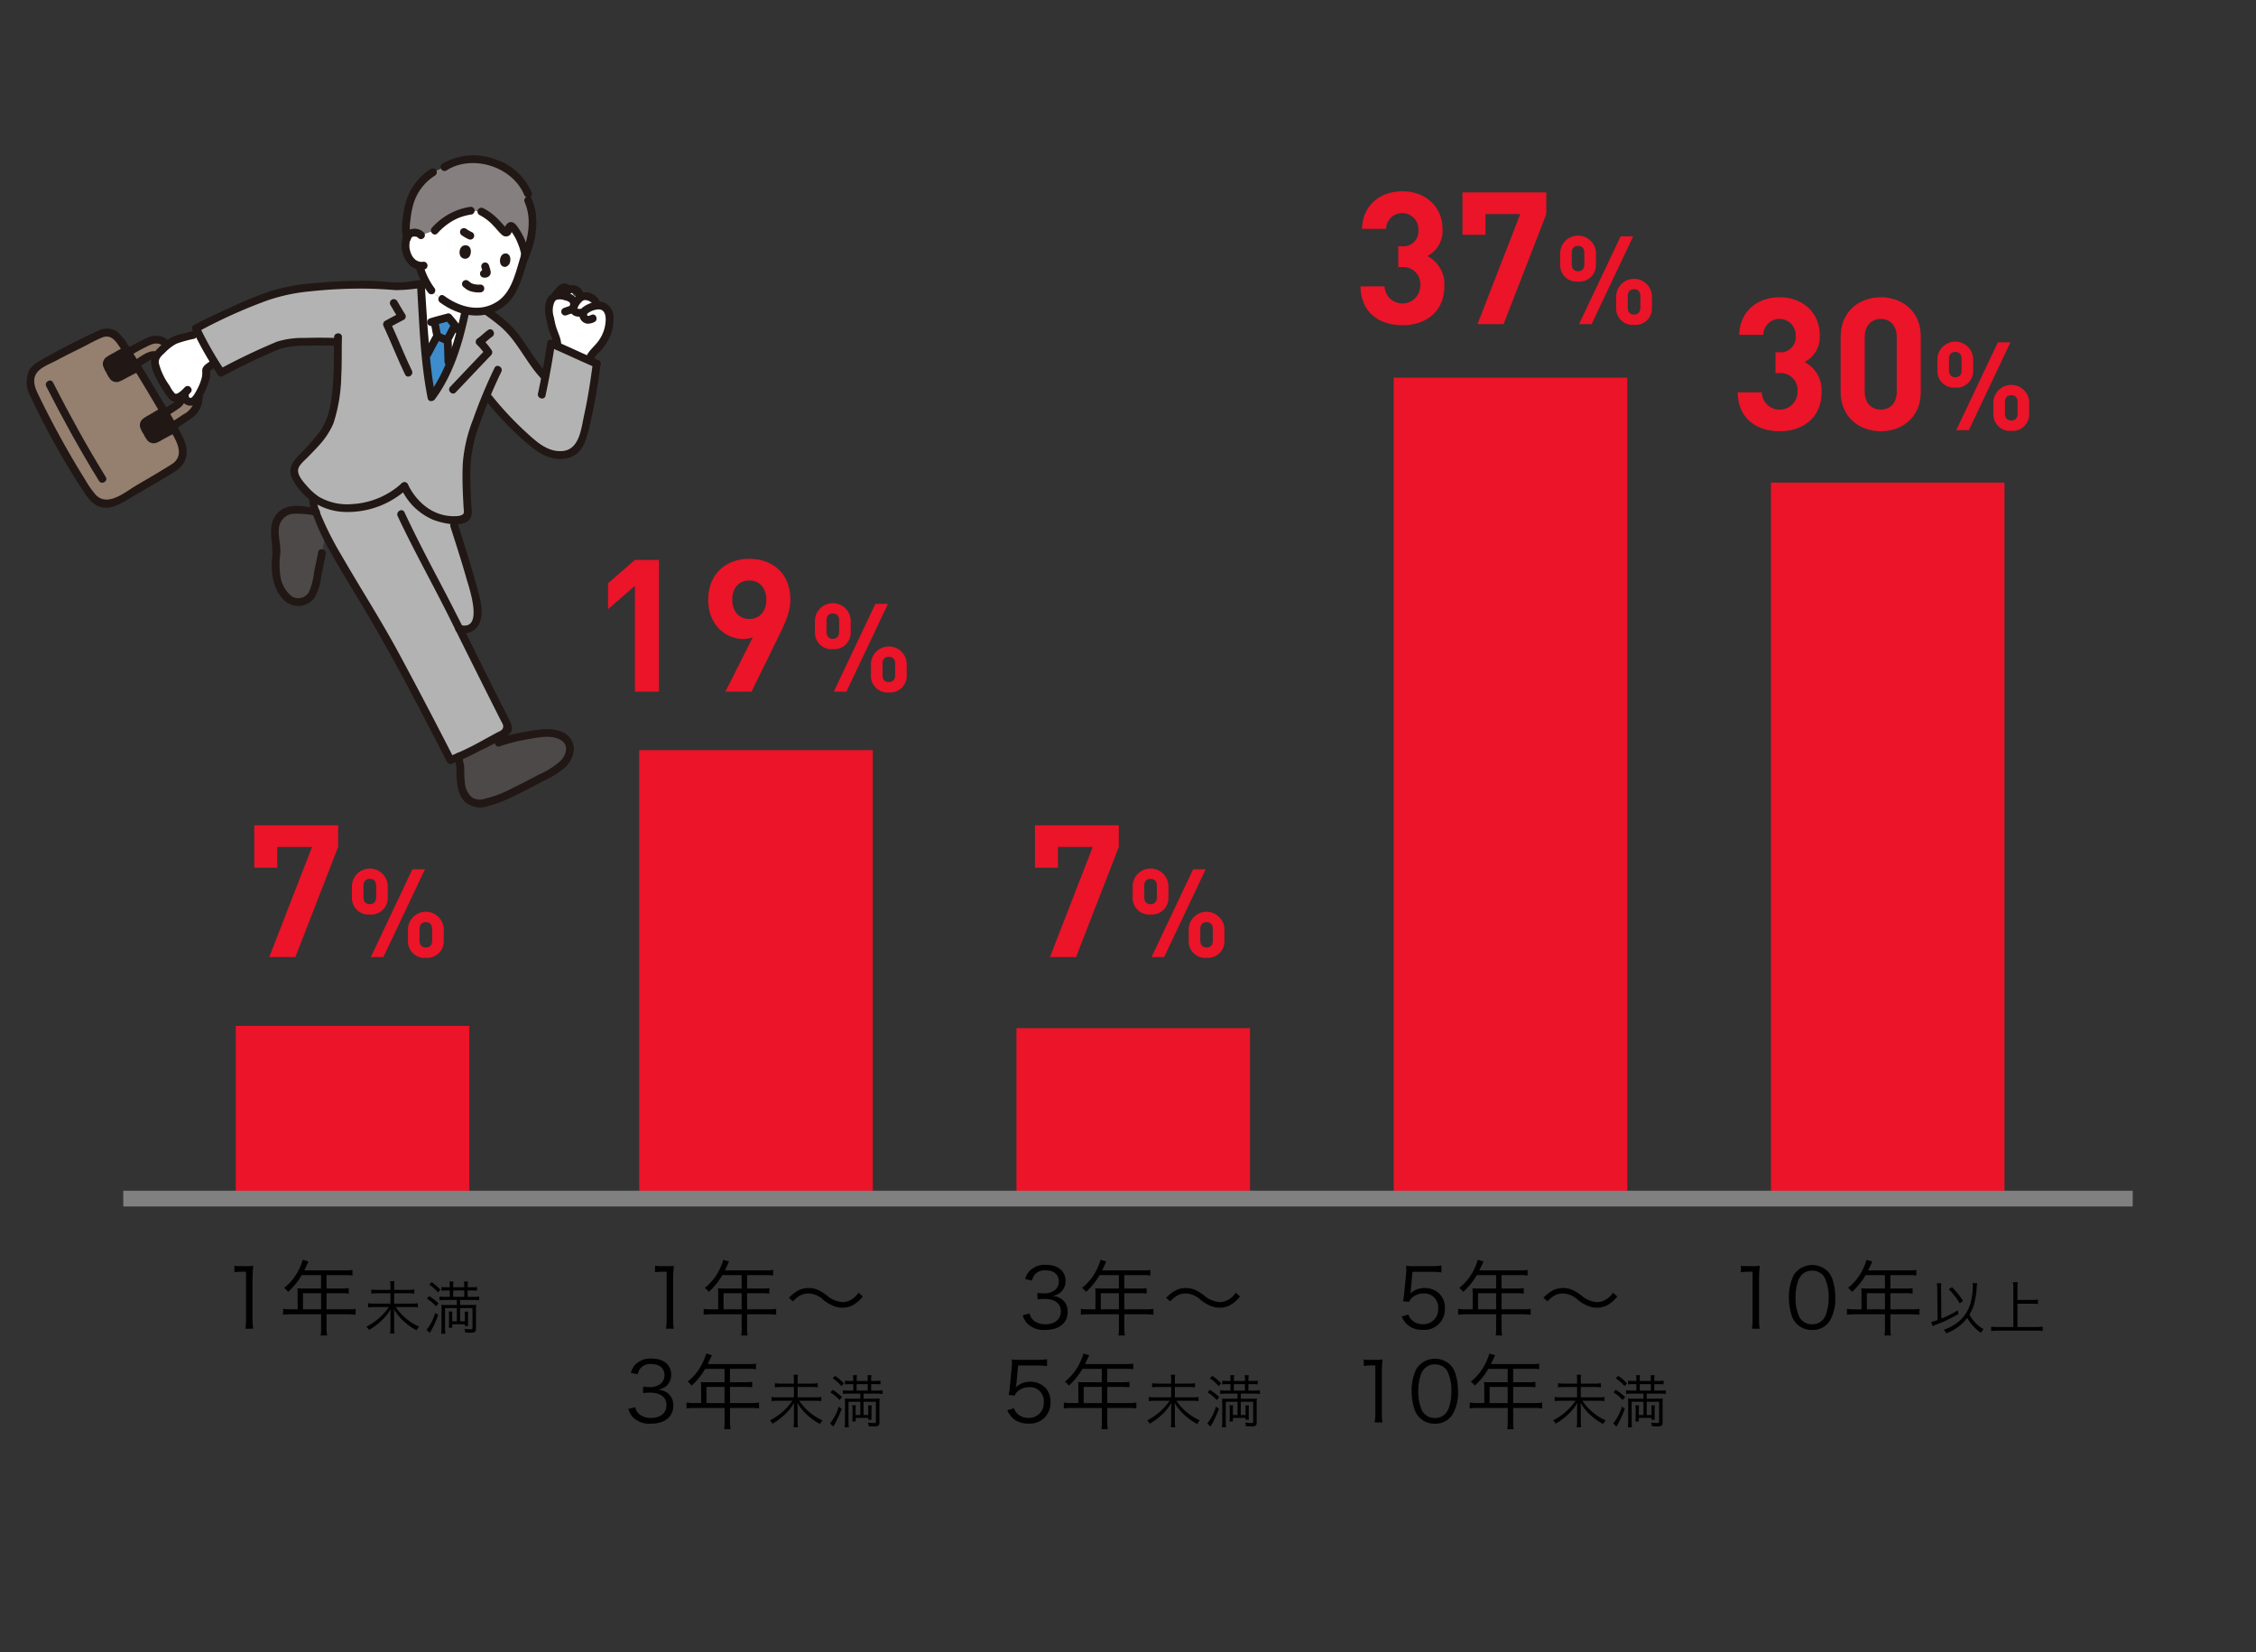 <svg xmlns="http://www.w3.org/2000/svg" width="430" height="315" viewBox="0 0 430 315">
  <rect x="0" y="0" width="430" height="315" fill="#333333" stroke="none"/>
  <g id="num_img01" transform="translate(-2514 -391.573)">
    <rect id="長方形_761" data-name="長方形 761" width="430" height="315" transform="translate(2514 391.573)" fill="none"/>
    <g id="グループ_1347" data-name="グループ 1347">
      <g id="border">
        <path id="パス_4860" data-name="パス 4860" d="M2569.52,506.045a3.143,3.143,0,0,0,1.48.335,3.1,3.1,0,0,0,2.45-1.465,6.967,6.967,0,0,0,.828-2.574c.264-1.444.822-3.888,1.085-5.332l.7-3.516c-.411-.819-.783-1.633-1.083-2.419-.22-.577-.485-1.234-.724-1.91l-2.24-.284a7.568,7.568,0,0,0-2.932.011,3.635,3.635,0,0,0-2.361,2.134,6.067,6.067,0,0,0-.273,3.045,22.469,22.469,0,0,1,.266,2.276c.015.842-.149,1.674-.2,2.513a9.978,9.978,0,0,0,.9,4.768,5.418,5.418,0,0,0,1.31,1.883A3.689,3.689,0,0,0,2569.52,506.045Z" fill="#4c4948"/>
        <path id="パス_4861" data-name="パス 4861" d="M2621.015,537.482a5.839,5.839,0,0,0,1.36-1.851,3.5,3.5,0,0,0,.236-1.838,2.512,2.512,0,0,0-.69-1.3,4.475,4.475,0,0,0-1.536-.881,5.294,5.294,0,0,0-2.189-.267,35,35,0,0,0-9.14,1.787l-.488-.963c-2.221,1.209-4.742,2.624-7.083,3.656.056.476.117,1.076.222,1.669.154,1.3-.215,3.29.818,5.587a3.692,3.692,0,0,0,1.594,1.477,5.644,5.644,0,0,0,3.606-.29,57.912,57.912,0,0,0,6.884-3.082c.847-.445,2.075-1.1,2.926-1.544A15.971,15.971,0,0,0,2621.015,537.482Z" fill="#4c4948"/>
        <path id="パス_4862" data-name="パス 4862" d="M2627.692,449.662c-.1-1.094-1.448-1.668-2.261-1.62a1.61,1.61,0,0,1-2.531-1.366,1.182,1.182,0,0,0-.48.154,1.145,1.145,0,0,0-.677-.441.709.709,0,0,0-.495.053,2.135,2.135,0,0,0-.516.4c-.664.635-1.373,1.792-.711,1.136a1.538,1.538,0,0,0-1.084,1.062,4.235,4.235,0,0,0-.312,2.09c.09.845.34,1.388.457,2.2a21.533,21.533,0,0,0,.94,2.849,3.141,3.141,0,0,1,.193,1.381c1.884.829,4.057,1.842,6.082,2.736a2.647,2.647,0,0,1,.719-1.383c.315-.38.7-.7,1.024-1.076a11.613,11.613,0,0,0,1.255-1.836,7.384,7.384,0,0,0,.884-3.053c.094-1.179-.13-2.973-1.725-3.111a2.661,2.661,0,0,0-.757,0A1.427,1.427,0,0,0,2627.692,449.662Z" fill="#fff"/>
        <path id="パス_4863" data-name="パス 4863" d="M2595.293,460.249c-.467-4.7-.814-10.141-1.036-13.875l-.046-.668.18-.013.978-.034a12.922,12.922,0,0,0,.852,1.278,14.051,14.051,0,0,0,2.031,1.66,15,15,0,0,0,2.8,1.654,11.646,11.646,0,0,0,1.674.546c-.848,4.166-2.724,11.541-6.479,16.516C2595.886,465.555,2595.569,463.031,2595.293,460.249Z" fill="#fff"/>
        <path id="パス_4864" data-name="パス 4864" d="M2594.246,436.41a1.62,1.62,0,0,0-1.1-.491,1.464,1.464,0,0,0-1.363.574,3.961,3.961,0,0,0-.381,2.9,4.256,4.256,0,0,0,1.188,2.179,3.124,3.124,0,0,0,1.362.647l.016.084c.1.441.392,1.239.392,1.239a13.525,13.525,0,0,0,1.856,3.4,14.051,14.051,0,0,0,2.031,1.66,15,15,0,0,0,2.8,1.654c.341.141.695.267,1.065.379a8.224,8.224,0,0,0,6.543-.636c2.053-1.07,3.288-3.175,4.084-5.622.459-1.41.923-2.951,1.456-4.476,0,0,3.288-7.842-5.859-9.643C2595.291,427.684,2594.246,436.41,2594.246,436.41Z" fill="#fff"/>
        <path id="パス_4865" data-name="パス 4865" d="M2614.648,429.729a9.769,9.769,0,0,1,.843,4.739,18.715,18.715,0,0,1-1.448,6.092c.011-.212.019-.356.019-.356a10.667,10.667,0,0,0-2.492-5.478c-.145-.132-.392-.07-.534.192a1.9,1.9,0,0,0-.222.66.361.361,0,0,1-.6.244c-.872-.838-2.433-2.958-4.465-3.917l-2.035-.168a10.992,10.992,0,0,0-6.863,3.783l-1.436.49-1.172.4a1.62,1.62,0,0,0-1.1-.491,1.464,1.464,0,0,0-1.363.574,1.963,1.963,0,0,0-.211.376c-.468-1.553,0-4.069.166-5.156a10.058,10.058,0,0,1,.939-2.954,9.608,9.608,0,0,1,3.849-4.358l2.191-.984a10.111,10.111,0,0,1,7.794-1.194,10.463,10.463,0,0,1,8.1,6.282Z" fill="#85807f"/>
        <path id="パス_4866" data-name="パス 4866" d="M2591.073,484.249a12.431,12.431,0,0,0,4.25,5.009,11.429,11.429,0,0,0,4.911,1.452c1.849,5.826,3.041,9.33,4.616,15.481a7.562,7.562,0,0,1,.079,3.131,2.665,2.665,0,0,1-1.2,1.948,2.824,2.824,0,0,1-2.206.162c.194.383.4.782.6,1.194,2.585,5.125,6.134,12.287,8.5,16.952a1.427,1.427,0,0,1,.226,1.029,1.411,1.411,0,0,1-.7.71c-3.034,1.592-6.987,3.953-10.292,5.166-3.609-7.083-8.459-16.334-11.944-22.681-2.073-3.775-6.129-10.156-9.076-15.294a57.461,57.461,0,0,1-3.865-7.434,16.6,16.6,0,0,1-1.379-4.757,8.229,8.229,0,0,0,1.777,1.136,14.634,14.634,0,0,0,9.058.5,20.423,20.423,0,0,0,6.642-3.707" fill="#b3b3b3"/>
        <g id="グループ_1292" data-name="グループ 1292">
          <path id="パス_4867" data-name="パス 4867" d="M2520.123,466.028l.008.016a161.267,161.267,0,0,0,10.862,19.481,4.33,4.33,0,0,0,2.705,2.06,5.157,5.157,0,0,0,3.416-.917c3.015-1.812,7.528-4.357,10.1-6.018a4.352,4.352,0,0,0,1.237-1.2,3.045,3.045,0,0,0,.4-2.141,8.9,8.9,0,0,0-1.379-3.333q-.307-.558-.634-1.138c1-.618,2.341-1.507,3.116-2.052a3.75,3.75,0,0,0,1.731-2.288,4.4,4.4,0,0,0-.078-2.931,24.788,24.788,0,0,0-5.991-8.625,3.21,3.21,0,0,0-1.544-.625,3.055,3.055,0,0,0-1.491.217,36.307,36.307,0,0,0-4.191,2.243c-.618-.955-1.2-1.827-1.715-2.582a2.733,2.733,0,0,0-3.651-.887c-4.027,2.051-7.316,3.5-11.3,5.83a3.071,3.071,0,0,0-1.726,1.974A4.158,4.158,0,0,0,2520.123,466.028Zm19.7-5,.313-.181c.871-.535,1.857-1.165,2.608-1.519a1.265,1.265,0,0,1,.685-.078.871.871,0,0,1,.578.269,40.568,40.568,0,0,1,4.509,6.778,1.226,1.226,0,0,1,.15.965c-.018.1-.041.206-.066.332a1.746,1.746,0,0,1-.808,1.15c-.386.272-1.778,1.145-2.411,1.537C2543.6,467.176,2541.62,463.884,2539.826,461.027Z" fill="#957f6e"/>
        </g>
        <path id="パス_4868" data-name="パス 4868" d="M2534.376,461.192a.839.839,0,0,1,.378-.961c1.113-.661,2.438-1.4,3.34-1.914.67,1.027,1.393,2.165,2.143,3.367l-.351.187c-.771.377-2.23,1.152-3.312,1.7a.837.837,0,0,1-1.114-.344c-.349-.636-.722-1.31-1.025-1.894A.807.807,0,0,1,2534.376,461.192Z" fill="#211715"/>
        <path id="パス_4869" data-name="パス 4869" d="M2541.425,472.458a.842.842,0,0,1,.379-.527c1.127-.7,2.473-1.479,3.37-2.006.694,1.188,1.358,2.354,1.974,3.462-.112.058-.185.1-.185.1-.764.389-2.211,1.189-3.284,1.757a.836.836,0,0,1-1.119-.325c-.36-.63-.743-1.3-1.056-1.877A.832.832,0,0,1,2541.425,472.458Z" fill="#211715"/>
        <g id="グループ_1293" data-name="グループ 1293">
          <path id="パス_4870" data-name="パス 4870" d="M2547.589,481.293c2.207-1.532,2.448-3.827,1.352-6.155-1.422-3.019-3.274-5.9-4.979-8.767s-3.455-5.722-5.283-8.52a10.153,10.153,0,0,0-2.362-3.069,3.565,3.565,0,0,0-3.517-.194c-3.523,1.6-7.03,3.4-10.4,5.3-1.2.674-2.425,1.275-2.969,2.608a5.31,5.31,0,0,0,.3,4.458,142.754,142.754,0,0,0,10.341,18.544c.828,1.234,1.868,2.537,3.421,2.806,1.753.3,3.277-.571,4.724-1.43,3.123-1.855,6.307-3.617,9.365-5.581.8-.516.058-1.808-.753-1.287-2.213,1.421-4.5,2.728-6.768,4.055-2.162,1.263-5.5,4.226-7.8,1.862a18.314,18.314,0,0,1-2.124-3.068q-1.141-1.809-2.219-3.657-2.277-3.881-4.351-7.877-.987-1.9-1.923-3.817c-.722-1.485-1.756-3.275-.619-4.875.76-1.071,2.632-1.749,3.751-2.348,1.49-.8,3-1.551,4.521-2.3,1.353-.667,2.7-1.463,4.1-2.037,1.729-.711,2.6.551,3.458,1.846,1.423,2.143,2.786,4.326,4.125,6.522q2.535,4.156,4.932,8.395c1.191,2.114,3.7,5.365.921,7.3C2546.054,480.549,2546.8,481.843,2547.589,481.293Z" fill="#211715"/>
        </g>
        <g id="グループ_1294" data-name="グループ 1294">
          <path id="パス_4871" data-name="パス 4871" d="M2547.049,473.58c1.056-.653,2.1-1.329,3.121-2.041a5.082,5.082,0,0,0,2.174-2.6,5.489,5.489,0,0,0-.093-3.75,26.437,26.437,0,0,0-1.918-3.692,25.085,25.085,0,0,0-2.441-3.294,7.471,7.471,0,0,0-2.946-2.445,4.222,4.222,0,0,0-3.322.406,39.483,39.483,0,0,0-3.544,1.926c-.817.5-.069,1.79.753,1.288.908-.555,1.831-1.082,2.784-1.557.9-.449,1.792-.991,2.826-.661a6.632,6.632,0,0,1,2.489,2.206,22.635,22.635,0,0,1,2.114,2.883,27.312,27.312,0,0,1,1.535,2.844,4.42,4.42,0,0,1,.355,3.327,4.1,4.1,0,0,1-1.977,2.147q-1.314.891-2.663,1.728c-.815.5-.067,1.794.753,1.287Z" fill="#211715"/>
        </g>
        <g id="グループ_1295" data-name="グループ 1295">
          <path id="パス_4872" data-name="パス 4872" d="M2545.6,471.021a30.768,30.768,0,0,0,2.768-1.784,2.746,2.746,0,0,0,1.028-1.852,2.661,2.661,0,0,0-.442-1.84,33.042,33.042,0,0,0-4.245-6.369c-1.486-1.619-3.552.165-4.95,1.027-.815.5-.067,1.793.753,1.287.449-.277.895-.557,1.348-.827a6.616,6.616,0,0,1,1.116-.623c.59-.206.981.521,1.3.933a39.49,39.49,0,0,1,2.4,3.617c.331.549.656,1.1.968,1.662a2.4,2.4,0,0,1,.313.608,1.548,1.548,0,0,1-.2.9,4.158,4.158,0,0,1-1.344,1q-.777.493-1.56.977c-.816.5-.067,1.793.753,1.288Z" fill="#211715"/>
        </g>
        <g id="グループ_1296" data-name="グループ 1296">
          <path id="パス_4873" data-name="パス 4873" d="M2539.51,461.227c-.6.293-1.185.6-1.775.909-.34.176-.68.354-1.021.529-.16.083-.317.173-.481.247-.083.037-.01.007.005,0-.011.007-.119.019-.042.014s-.04,0-.042-.005l.059.008-.068-.018c.015.013.095.033.018.006-.1-.038.07.056-.02-.01-.056-.041-.017-.009,0,.013a1.124,1.124,0,0,1-.062-.108c-.107-.188-.209-.38-.314-.571-.2-.371-.406-.743-.6-1.118a1.25,1.25,0,0,1-.084-.161c.007.02.022.075.007,0a.107.107,0,0,1,0-.031c-.026.08.021-.046.018-.044s-.055.086,0,.013.005-.009,0,0c.069-.087,0-.011.068-.05q.537-.315,1.076-.628c.759-.437,1.523-.867,2.286-1.3a.746.746,0,1,0-.753-1.287c-.8.454-1.611.908-2.412,1.371a7.188,7.188,0,0,0-1.265.785,1.606,1.606,0,0,0-.469,1.489,5.126,5.126,0,0,0,.654,1.357,5.546,5.546,0,0,0,.8,1.32,1.6,1.6,0,0,0,1.475.406,5.6,5.6,0,0,0,1.213-.573c.827-.429,1.649-.868,2.486-1.278a.753.753,0,0,0,.267-1.02.762.762,0,0,0-1.02-.268Z" fill="#211715"/>
        </g>
        <g id="グループ_1297" data-name="グループ 1297">
          <path id="パス_4874" data-name="パス 4874" d="M2546.587,472.842c-.592.3-1.175.622-1.759.938-.338.182-.675.365-1.013.546-.159.085-.316.174-.477.254-.085.043,0,.01.007,0s-.125.038-.042.015-.026.007-.042,0c.065.036.043.023-.009-.007.027.016.082.02.016.009-.1-.018.071.043-.022-.007-.048-.026-.027-.015,0,.014a.817.817,0,0,1-.064-.106c-.11-.187-.215-.377-.323-.566-.209-.368-.418-.736-.621-1.108a1.289,1.289,0,0,1-.087-.16c.006.016.03.081,0,0a.1.1,0,0,1-.005-.031c-.013.078.011-.039.015-.044-.007.01-.047.088,0,.011s0-.012-.007,0l.054-.053c-.041.033-.037.033.011,0,.35-.223.71-.432,1.066-.645.752-.45,1.508-.893,2.264-1.336a.746.746,0,1,0-.753-1.287c-.8.467-1.6.934-2.389,1.41a7.258,7.258,0,0,0-1.254.8,1.609,1.609,0,0,0-.456,1.493,5.01,5.01,0,0,0,.673,1.347,5.759,5.759,0,0,0,.821,1.309,1.6,1.6,0,0,0,1.479.394,5.508,5.508,0,0,0,1.2-.591c.82-.442,1.635-.894,2.465-1.318a.746.746,0,0,0-.753-1.288Z" fill="#211715"/>
        </g>
        <g id="グループ_1298" data-name="グループ 1298">
          <path id="パス_4875" data-name="パス 4875" d="M2534.156,482.5c-3.606-5.844-6.936-11.9-10.052-18.015-.436-.856-1.723-.1-1.288.752,3.117,6.118,6.446,12.171,10.052,18.015.5.815,1.794.067,1.288-.752Z" fill="#211715"/>
        </g>
        <g id="グループ_1299" data-name="グループ 1299">
          <path id="パス_4876" data-name="パス 4876" d="M2601.321,512.151a3.262,3.262,0,0,0,4.19-2.1c.653-2.025.068-4.058-.458-6.029-1.119-4.184-2.442-8.3-3.757-12.429-.291-.91-1.731-.521-1.438.4,1.042,3.266,2.1,6.528,3.039,9.826.518,1.822,3.405,10.087-1.18,8.9a.746.746,0,0,0-.4,1.438Z" fill="#211715"/>
        </g>
        <g id="グループ_1300" data-name="グループ 1300">
          <path id="パス_4877" data-name="パス 4877" d="M2574.644,496.811c-.223,1.2-.486,2.391-.736,3.585a14.821,14.821,0,0,1-.947,3.878,2.327,2.327,0,0,1-3.435.918,6.042,6.042,0,0,1-2.087-3.815,15.489,15.489,0,0,1,0-4.4c.091-1.5-.416-2.956-.3-4.453a3.092,3.092,0,0,1,2.426-2.979,16.139,16.139,0,0,1,4.715.369c.949.12.941-1.372,0-1.491-2.592-.329-5.712-1.14-7.6,1.231s-.507,5.4-.8,8.107.069,5.867,2,7.964a3.881,3.881,0,0,0,6.089-.24,10.631,10.631,0,0,0,1.279-4.185c.28-1.364.587-2.723.841-4.092.174-.938-1.263-1.34-1.438-.4Z" fill="#211715"/>
        </g>
        <g id="グループ_1301" data-name="グループ 1301">
          <path id="パス_4878" data-name="パス 4878" d="M2609.254,533.849a33.092,33.092,0,0,1,5.187-1.324c1.652-.292,3.729-.749,5.386-.312,1.039.274,2.058.907,2.08,2.08a3.533,3.533,0,0,1-1.09,2.336,14.39,14.39,0,0,1-4.066,2.581c-1.625.854-3.236,1.731-4.9,2.516a22.341,22.341,0,0,1-5.705,2.184,2.711,2.711,0,0,1-2.183-.322,4.108,4.108,0,0,1-1.36-2.887,21.562,21.562,0,0,1-.112-2.5c-.009-.3-.03-.6-.069-.9a5.84,5.84,0,0,1-.222-1.274c.184-.937-1.253-1.338-1.438-.4a8.1,8.1,0,0,0,.216,2.092c.065.729.013,1.466.059,2.2.1,1.645.438,3.537,1.76,4.649a4.363,4.363,0,0,0,4,.743,26.434,26.434,0,0,0,5.635-2.213c1.718-.8,3.385-1.712,5.064-2.594a18.1,18.1,0,0,0,4.057-2.507,5.2,5.2,0,0,0,1.835-3.831,3.641,3.641,0,0,0-2.647-3.2c-1.819-.706-3.971-.3-5.844-.013a33.852,33.852,0,0,0-6.047,1.466c-.9.314-.513,1.755.4,1.438Z" fill="#211715"/>
        </g>
        <g id="グループ_1302" data-name="グループ 1302">
          <path id="パス_4879" data-name="パス 4879" d="M2572.931,485.381a9.6,9.6,0,0,0,.876,4.729,42.126,42.126,0,0,0,2.318,5.123c1.873,3.463,3.925,6.835,5.964,10.2,3.818,6.307,7.373,12.714,10.809,19.237q3.2,6.072,6.318,12.186a.749.749,0,0,0,.842.343,47.632,47.632,0,0,0,5.426-2.516,43.26,43.26,0,0,0,5.332-2.915c1.51-1.1.4-2.666-.244-3.944q-1.322-2.619-2.631-5.243c-3.39-6.777-6.714-13.589-10.257-20.288-2.283-4.317-4.521-8.655-6.6-13.077-.408-.868-1.694-.112-1.288.753,3.131,6.669,6.751,13.078,10.022,19.675q4.779,9.639,9.622,19.248c.244.483.592.885.435,1.419-.165.558-.777.716-1.281.989-.91.493-1.817.994-2.728,1.486a50.918,50.918,0,0,1-6.207,2.975l.842.342q-5.206-10.209-10.646-20.3c-3.35-6.186-7.162-12.1-10.673-18.195a62.633,62.633,0,0,1-3.1-5.8c-.763-1.718-1.985-4.11-1.713-6.036.133-.939-1.3-1.344-1.438-.4Z" fill="#211715"/>
        </g>
        <path id="パス_4880" data-name="パス 4880" d="M2597.173,455.919c-.731,1.28-.954,1.759-1.687,3.133l-.266.444c.292,3.078.634,5.9,1.023,7.817a27.908,27.908,0,0,0,3.255-5.785c-.017-.592-.028-1.011-.028-1.011-.057-1.99-.075-2.941-.147-4.278.333-.641.791-1.508,1.1-2.109l.265-.569c-.439-.564-.926-1.175-1.226-1.5-.894.257-1.817.479-2.7.736.082.344.144.611.144.611.153.641.225,1.415.454,2.182C2597.295,455.7,2597.232,455.814,2597.173,455.919Z" fill="#3d8dcc"/>
        <path id="パス_4881" data-name="パス 4881" d="M2600.977,490.709c.11-.006.218-.014.323-.025a4.688,4.688,0,0,0,.756-.142c.6-.17,1.17-.49,1.124-1.154-.32-4.539-.458-9.556.091-12.341a67.736,67.736,0,0,1,3.468-10.13l.076.1c.636.8,1.389,1.692,2.178,2.6.242.274.485.549.732.82.406.456.822.9,1.233,1.339.083.086.166.173.245.259.979,1.024,1.923,1.947,2.706,2.61a18.749,18.749,0,0,0,4.485,3.27c1.607.648,4.168.623,5.371-.616a8.108,8.108,0,0,0,1.674-3.779c.131-.518.256-1.026.373-1.532s.234-1.007.338-1.507c.056-.247.108-.5.157-.745.586-2.845,1.007-5.641,1.424-8.809-2.813-1.194-6.161-2.8-8.7-3.866-.362,2.409-.688,4.338-1.092,6.412-1.794-1.739-3.113-4.166-4.533-6.122-.828-1.141-1.876-2.485-2.227-2.853a31.711,31.711,0,0,0-4.4-3.59l-.171-.109a7.981,7.981,0,0,1-3.883.007c-.1.446-.15.7-.15.7-.91,4.255-2.78,11.11-6.333,15.817-.961-4.729-1.633-14.995-1.986-20.939l-.027-.67c-1.169.093-3.576.477-4.483.473a79.079,79.079,0,0,0-9.7-.306c-6.24.42-8.1.4-13.359,1.649-3.339.79-13.571,5.7-15.313,6.65.986,1.894,3.5,6.788,4.835,8.418,3.2-1.611,8.806-4.507,11.372-5.378,2.287-.6,7.794-.543,10.7-.466l.154,0c.019,2.923.083,11.435-1.764,15.767-1.83,3.352-3.864,4.824-5.775,7.032-.983,1.136-1.181,1.979-.187,3.512a12.35,12.35,0,0,0,4.67,4.394,14.634,14.634,0,0,0,9.058.5,20.423,20.423,0,0,0,6.642-3.707,12.431,12.431,0,0,0,4.25,5.009A11.124,11.124,0,0,0,2600.977,490.709Z" fill="#b3b3b3"/>
        <g id="グループ_1303" data-name="グループ 1303">
          <path id="パス_4882" data-name="パス 4882" d="M2596.189,453.605c.168.725.247,1.466.454,2.182l.075-.574c-.656,1.138-1.258,2.3-1.876,3.463a.762.762,0,0,0,.268,1.02.754.754,0,0,0,1.02-.268c.447-.838.878-1.686,1.34-2.517.132-.239.267-.477.4-.714a1.254,1.254,0,0,0,.235-.608,2.487,2.487,0,0,0-.125-.564c-.146-.6-.217-1.215-.356-1.817a.746.746,0,0,0-1.438.4Z" fill="#211715"/>
        </g>
        <g id="グループ_1304" data-name="グループ 1304">
          <path id="パス_4883" data-name="パス 4883" d="M2599.3,455.691c-.551-.256-1.114-.488-1.688-.689a.746.746,0,0,0-.842,1.1.828.828,0,0,0,.445.342q.482.168.952.366l-.178-.075c.187.079.374.162.559.248a.8.8,0,0,0,.574.075.745.745,0,0,0,.521-.917.731.731,0,0,0-.343-.446Z" fill="#211715"/>
        </g>
        <g id="グループ_1305" data-name="グループ 1305">
          <path id="パス_4884" data-name="パス 4884" d="M2599.778,453.754c-.273.532-.552,1.063-.83,1.593a2.145,2.145,0,0,0-.366.977c0,.256.026.514.037.77.048,1.14.073,2.282.105,3.423a.746.746,0,0,0,1.492,0c-.041-1.426-.071-2.853-.147-4.278l-.1.377c.366-.7.737-1.4,1.1-2.11a.763.763,0,0,0-.267-1.02.754.754,0,0,0-1.021.268Z" fill="#211715"/>
        </g>
        <g id="グループ_1306" data-name="グループ 1306">
          <path id="パス_4885" data-name="パス 4885" d="M2602.086,454.162c-.683-.885-1.343-1.8-2.1-2.629a.742.742,0,0,0-.725-.192c-1.1.313-2.207.571-3.293.918a.763.763,0,0,0-.521.917.755.755,0,0,0,.918.521c1.085-.347,2.2-.6,3.292-.918l-.725-.192c.348.381.667.789.986,1.2l.273.349.133.171c.018.024.142.184.052.068l.42.545a.771.771,0,0,0,1.02.267.751.751,0,0,0,.268-1.02Z" fill="#211715"/>
        </g>
        <g id="グループ_1307" data-name="グループ 1307">
          <path id="パス_4886" data-name="パス 4886" d="M2606.4,451.542a38.959,38.959,0,0,1,3.2,2.466,18.018,18.018,0,0,1,2.422,2.709c1.742,2.3,3.122,4.9,5.118,7,.663.7,1.716-.358,1.055-1.054-2.042-2.148-3.452-4.841-5.257-7.183a17.73,17.73,0,0,0-2.443-2.664c-1.061-.919-2.2-1.746-3.339-2.561-.783-.558-1.528.735-.753,1.288Z" fill="#211715"/>
        </g>
        <g id="グループ_1308" data-name="グループ 1308">
          <path id="パス_4887" data-name="パス 4887" d="M2617.974,467.009q1.038-4.855,1.779-9.76l-1.095.446c2.921,1.237,5.777,2.623,8.7,3.866a.771.771,0,0,0,1.02-.267.749.749,0,0,0-.267-1.02c-2.919-1.243-5.775-2.63-8.7-3.867-.387-.164-1.015-.085-1.095.446q-.739,4.908-1.778,9.759c-.2.936,1.237,1.336,1.437.4Z" fill="#211715"/>
        </g>
        <g id="グループ_1309" data-name="グループ 1309">
          <path id="パス_4888" data-name="パス 4888" d="M2606.287,467.539a61.382,61.382,0,0,0,7.6,8.059c2.347,2.03,4.8,3.984,8.1,3.352,3.284-.629,3.876-4.006,4.543-6.773a109.072,109.072,0,0,0,1.945-11.259c.126-.948-1.366-.939-1.491,0-.434,3.272-.931,6.537-1.641,9.762-.56,2.538-.876,6.581-4.113,6.877-3.01.276-5.294-2.07-7.353-3.941a62.178,62.178,0,0,1-6.536-7.131c-.6-.749-1.65.312-1.055,1.054Z" fill="#211715"/>
        </g>
        <path id="パス_4889" data-name="パス 4889" d="M2548.306,467.135c.136-.088.266-.188.393-.289.219-.174.386-.309.548-.448-.025.723-.04,1.284.5,1.615a1.124,1.124,0,0,0,1.368-.176,5.271,5.271,0,0,0,.894-1.277,11.025,11.025,0,0,0,.978-2.163,4.448,4.448,0,0,0,.306-2.042c-.068-.592.6-.876,1.028-1.207,0,0,.13-.1.332-.255l.275-.21c-1.057-1.747-2.272-4.053-3.075-5.6l-.487.188c-.339.105-.562.172-.562.172-.228.068-.7.19-1.217.322-.786.2-1.672.425-1.943.518a6.29,6.29,0,0,0-1.453.858,8.342,8.342,0,0,0-1.014.864c-.609.606-1.493,1.272-1.641,2.177a5.985,5.985,0,0,0,.772,2.895c.439.877,1.541,2.666,1.958,3.326.123.167.448.608.581.76a.948.948,0,0,0,.975.21A2.076,2.076,0,0,0,2548.306,467.135Z" fill="#fff"/>
        <g id="グループ_1310" data-name="グループ 1310">
          <path id="パス_4890" data-name="パス 4890" d="M2553.941,460.505c-.622.469-1.4.87-1.4,1.763a4.834,4.834,0,0,1-.045,1.127,10.652,10.652,0,0,1-.391,1.277,9.976,9.976,0,0,1-.561,1.182,8,8,0,0,1-.715,1.191c-.158.2-.375.441-.611.368s-.219-.218-.231-.463c-.045-.955-1.536-.961-1.491,0a2.088,2.088,0,0,0,.509,1.419,1.828,1.828,0,0,0,1.4.542c1.211-.081,1.848-1.242,2.366-2.194a11.176,11.176,0,0,0,1.2-3.074,4.846,4.846,0,0,0,.092-.707,3.838,3.838,0,0,0-.01-.456c0,.038-.034-.3-.023-.174,0,.044.014-.019.032-.039s.156-.139.144-.13c.159-.122.333-.224.494-.345a.77.77,0,0,0,.267-1.02.751.751,0,0,0-1.02-.267Z" fill="#211715"/>
        </g>
        <g id="グループ_1311" data-name="グループ 1311">
          <path id="パス_4891" data-name="パス 4891" d="M2550.6,454.728c-1.042.3-2.133.483-3.159.84a7.609,7.609,0,0,0-2.383,1.528,11.866,11.866,0,0,0-1.689,1.711c-1.12,1.491-.387,3.315.369,4.806a23.776,23.776,0,0,0,2.071,3.43c.525.7,1.093,1.3,2.061,1.088a5.764,5.764,0,0,0,2.437-1.706c.686-.673-.369-1.728-1.054-1.054-.342.336-1.477,1.606-1.951,1.188a6.561,6.561,0,0,1-.993-1.489,12.281,12.281,0,0,1-2.033-4.271c-.132-.909.589-1.467,1.184-2.032a8.9,8.9,0,0,1,2.17-1.669,21.934,21.934,0,0,1,3.367-.932.746.746,0,0,0-.4-1.438Z" fill="#211715"/>
        </g>
        <g id="グループ_1312" data-name="グループ 1312">
          <path id="パス_4892" data-name="パス 4892" d="M2551.748,454.814a97.556,97.556,0,0,1,13.3-6,34.641,34.641,0,0,1,8.1-1.7,90.622,90.622,0,0,1,10.139-.524c2.05.017,4.085.126,6.126.293a32.839,32.839,0,0,0,4.983-.446c.951-.07.959-1.562,0-1.491-1.477.109-2.965.481-4.447.48-1.827,0-3.676-.274-5.511-.311a95.231,95.231,0,0,0-10.546.436,38.522,38.522,0,0,0-8.516,1.575,75.676,75.676,0,0,0-7.457,3.074c-2.324,1.054-4.674,2.106-6.918,3.325-.844.458-.092,1.746.752,1.287Z" fill="#211715"/>
        </g>
        <g id="グループ_1313" data-name="グループ 1313">
          <path id="パス_4893" data-name="パス 4893" d="M2550.728,454.547a66.183,66.183,0,0,0,4.5,7.981.766.766,0,0,0,1.02.268.751.751,0,0,0,.268-1.02,66.162,66.162,0,0,1-4.5-7.982c-.444-.851-1.731-.1-1.288.753Z" fill="#211715"/>
        </g>
        <g id="グループ_1314" data-name="グループ 1314">
          <path id="パス_4894" data-name="パス 4894" d="M2578.275,456c-2.071-.054-4.144-.075-6.215,0a16.509,16.509,0,0,0-5.251.7,120.955,120.955,0,0,0-11.083,5.3c-.857.431-.1,1.718.753,1.288a117.005,117.005,0,0,1,10.726-5.148,15.563,15.563,0,0,1,5.014-.654c2.018-.066,4.038-.045,6.056.007a.746.746,0,0,0,0-1.491Z" fill="#211715"/>
        </g>
        <g id="グループ_1315" data-name="グループ 1315">
          <path id="パス_4895" data-name="パス 4895" d="M2608.262,461.7a96.58,96.58,0,0,0-4.1,9.838,29.192,29.192,0,0,0-1.93,8.067c-.118,1.922-.086,3.854-.015,5.777q.058,1.564.161,3.125c.043.683.2,1.045-.517,1.318a3.538,3.538,0,0,1-1.078.148c-4.111.148-7.339-2.569-9.063-6.1-.421-.862-1.708-.107-1.288.753a11.763,11.763,0,0,0,6.2,6.065c1.705.641,6.213,1.783,7.169-.622a4.753,4.753,0,0,0,.04-2.009c-.058-.967-.107-1.934-.14-2.9-.063-1.789-.087-3.584.012-5.372a26.535,26.535,0,0,1,1.708-7.348,92.661,92.661,0,0,1,4.131-9.988c.419-.859-.866-1.616-1.287-.753Z" fill="#211715"/>
        </g>
        <g id="グループ_1316" data-name="グループ 1316">
          <path id="パス_4896" data-name="パス 4896" d="M2596.154,423.757a11.172,11.172,0,0,0-4.741,6.14,18.068,18.068,0,0,0-.668,3.548,9.143,9.143,0,0,0,.137,3.7.746.746,0,0,0,1.438-.4,7.9,7.9,0,0,1-.1-3.124,16.936,16.936,0,0,1,.568-3.116,9.62,9.62,0,0,1,4.123-5.461.746.746,0,0,0-.753-1.287Z" fill="#211715"/>
        </g>
        <g id="グループ_1317" data-name="グループ 1317">
          <path id="パス_4897" data-name="パス 4897" d="M2603.518,431.018a12.265,12.265,0,0,0-7.192,3.974c-.647.706.4,1.764,1.055,1.055a12.471,12.471,0,0,1,2.172-1.915,11.453,11.453,0,0,1,1.013-.612c.287-.154.655-.33.874-.417a11.033,11.033,0,0,1,2.475-.647.752.752,0,0,0,.521-.917.766.766,0,0,0-.918-.521Z" fill="#211715"/>
        </g>
        <g id="グループ_1318" data-name="グループ 1318">
          <path id="パス_4898" data-name="パス 4898" d="M2614.807,440.2a6.341,6.341,0,0,0-.578-2.4,12.434,12.434,0,0,0-1.437-2.78c-.274-.378-.623-.911-1.092-1.058-.736-.231-1.263.377-1.495,1-.023.063-.14.308-.1.371.068.107.1-.122.234-.146l.179.031q.277.1.127-.018c-.057-.143-.286-.3-.392-.417-.326-.355-.647-.716-.98-1.065a11.257,11.257,0,0,0-3.144-2.453.765.765,0,0,0-1.02.267.752.752,0,0,0,.267,1.02,9.442,9.442,0,0,1,2.559,1.929c.6.6,1.118,1.311,1.756,1.871a1.112,1.112,0,0,0,1.582-.067,1.72,1.72,0,0,0,.317-.762c.07-.234.2-.228-.2-.219-.432.01-.249.037-.087.221a8.832,8.832,0,0,1,1.353,2.342,11.425,11.425,0,0,1,.482,1.345c.059.206.109.413.151.623.008.036.014.073.019.11.015.1-.005-.106,0,.036,0,.076.007.15,0,.226-.032.959,1.46.958,1.491,0Z" fill="#211715"/>
        </g>
        <g id="グループ_1319" data-name="グループ 1319">
          <path id="パス_4899" data-name="パス 4899" d="M2605.559,445.821a4.267,4.267,0,0,1-.659,0c-.063-.005-.125-.011-.188-.018-.027,0-.131-.016-.006,0s.021,0-.006,0q-.189-.03-.375-.078a3.1,3.1,0,0,1-.336-.105c-.018-.006-.064-.015-.076-.029.009.01.164.074.069.028-.052-.026-.1-.051-.155-.08s-.09-.053-.134-.083c-.022-.016-.062-.06-.09-.065.026,0,.124.1.041.031-.15-.121-.3-.241-.455-.355a.75.75,0,0,0-.575-.075.745.745,0,0,0-.52.917.862.862,0,0,0,.342.445c.109.081-.088-.071-.016-.013l.076.06c.055.045.111.089.167.133a3.327,3.327,0,0,0,.428.3,3.609,3.609,0,0,0,.838.327,5,5,0,0,0,1.63.15.745.745,0,1,0,0-1.491Z" fill="#211715"/>
        </g>
        <path id="パス_4900" data-name="パス 4900" d="M2603.582,440.292c.244-.483.344-1.672-.6-1.937-1.276-.212-1.588,1.193-1.273,1.932A1.024,1.024,0,0,0,2603.582,440.292Z" fill="#211715"/>
        <path id="パス_4901" data-name="パス 4901" d="M2611.112,441.833c.233-.487.345-1.677-.522-1.927-1.169-.189-1.48,1.22-1.2,1.955C2609.613,442.462,2610.52,442.849,2611.112,441.833Z" fill="#211715"/>
        <g id="グループ_1320" data-name="グループ 1320">
          <path id="パス_4902" data-name="パス 4902" d="M2605.755,442.562c.059.171.114.344.166.517a3.855,3.855,0,0,1,.146.552l-.027-.2a.507.507,0,0,1,0,.109l.026-.2a.287.287,0,0,1-.012.05l.075-.179a.181.181,0,0,1-.023.043l.117-.151a.179.179,0,0,1-.023.024l.151-.116a.628.628,0,0,1-.12.069l.178-.075a.559.559,0,0,1-.127.037l.2-.027a1.384,1.384,0,0,1-.241-.011.746.746,0,0,0-.527,1.273.816.816,0,0,0,.527.218,1.921,1.921,0,0,0,.2.015,1.3,1.3,0,0,0,.607-.174.925.925,0,0,0,.458-.6,1.352,1.352,0,0,0-.024-.616c-.082-.323-.181-.643-.289-.958a.8.8,0,0,0-.343-.446.76.76,0,0,0-.575-.075.753.753,0,0,0-.445.342.74.74,0,0,0-.075.575Z" fill="#211715"/>
        </g>
        <g id="グループ_1321" data-name="グループ 1321">
          <path id="パス_4903" data-name="パス 4903" d="M2614,430.105c1.427,3.187.687,7.139-.67,10.228-.382.87.9,1.63,1.288.752,1.6-3.641,2.344-7.993.67-11.732-.391-.875-1.677-.117-1.288.752Z" fill="#211715"/>
        </g>
        <g id="グループ_1322" data-name="グループ 1322">
          <path id="パス_4904" data-name="パス 4904" d="M2599.1,424.061c4.92-3.14,12.561-.741,14.8,4.642.364.873,1.807.49,1.438-.4a11.145,11.145,0,0,0-6.7-6.273,11.83,11.83,0,0,0-10.3.741c-.807.514-.06,1.806.753,1.287Z" fill="#211715"/>
        </g>
        <g id="グループ_1323" data-name="グループ 1323">
          <path id="パス_4905" data-name="パス 4905" d="M2597.875,449.241c3.409,2.487,7.751,3.507,11.544,1.177,3.53-2.167,4.247-6.721,5.5-10.323.315-.909-1.125-1.3-1.438-.4-1.08,3.115-1.669,7.327-4.624,9.313-3.344,2.249-7.208,1.144-10.225-1.057-.776-.567-1.521.727-.753,1.287Z" fill="#211715"/>
        </g>
        <g id="グループ_1324" data-name="グループ 1324">
          <path id="パス_4906" data-name="パス 4906" d="M2594.774,435.883a2.513,2.513,0,0,0-2.827-.471,2.555,2.555,0,0,0-1.268,1.823,5.212,5.212,0,0,0,1.407,4.879,3.357,3.357,0,0,0,2.855.816.746.746,0,1,0-.4-1.438,1.676,1.676,0,0,1-.933-.159,3.85,3.85,0,0,1-.466-.267c-.135-.087.047.082-.024-.022s-.212-.207-.3-.316a3.226,3.226,0,0,1-.5-.885c-.062-.169-.114-.341-.161-.515-.023-.082-.044-.164-.063-.247-.006-.028-.043-.252-.033-.168a4.182,4.182,0,0,1,.016-1.106,2.249,2.249,0,0,1,.35-.938c-.122.193-.009.023.034-.024s.162-.114.028-.031a.621.621,0,0,1,.366-.147,1.664,1.664,0,0,1,.447.027.85.85,0,0,1,.412.244.746.746,0,0,0,1.055-1.055Z" fill="#211715"/>
        </g>
        <g id="グループ_1325" data-name="グループ 1325">
          <path id="パス_4907" data-name="パス 4907" d="M2604.009,435.862a7.384,7.384,0,0,1-1.205-.7.841.841,0,0,0-.574-.075.746.746,0,0,0-.521.917l.075.178a.757.757,0,0,0,.268.268,7.416,7.416,0,0,0,1.205.7.841.841,0,0,0,.574.075.746.746,0,0,0,.521-.917.734.734,0,0,0-.343-.446Z" fill="#211715"/>
        </g>
        <g id="グループ_1326" data-name="グループ 1326">
          <path id="パス_4908" data-name="パス 4908" d="M2596.865,446.56a13.408,13.408,0,0,1-1.555-2.666c-.021-.048-.043-.1-.063-.145.037.087-.02-.049-.032-.077-.044-.109-.09-.219-.131-.33-.026-.069-.05-.139-.075-.209a10.221,10.221,0,0,1-.317-1.029.754.754,0,0,0-.918-.521.763.763,0,0,0-.52.918,12.51,12.51,0,0,0,.736,2.073,13.558,13.558,0,0,0,1.587,2.739.764.764,0,0,0,1.02.267.753.753,0,0,0,.268-1.02Z" fill="#211715"/>
        </g>
        <g id="グループ_1327" data-name="グループ 1327">
          <path id="パス_4909" data-name="パス 4909" d="M2590.546,483.722a15.235,15.235,0,0,1-9.5,3.953,10.757,10.757,0,0,1-6.237-1.385,11.171,11.171,0,0,1-2.284-2.047c-.709-.809-1.981-2.159-1.661-3.328.215-.783,1.2-1.575,1.758-2.148.655-.68,1.326-1.344,1.954-2.049a14.923,14.923,0,0,0,2.995-4.48,31.043,31.043,0,0,0,1.475-9.017c.139-2.463.052-4.921.13-7.383.03-.959-1.461-.958-1.491,0-.077,2.409.009,4.815-.122,7.225-.195,3.574-.414,7.561-2.475,10.607a43.487,43.487,0,0,1-4.248,4.812c-1.211,1.321-1.982,2.612-1.118,4.366a11.621,11.621,0,0,0,10.468,6.328,16.76,16.76,0,0,0,11.407-4.4c.71-.65-.347-1.7-1.054-1.055Z" fill="#211715"/>
        </g>
        <g id="グループ_1328" data-name="グループ 1328">
          <path id="パス_4910" data-name="パス 4910" d="M2607.06,454.463c-.717.491-1.307,1.139-2.023,1.629a.756.756,0,0,0-.151,1.171,11.3,11.3,0,0,1,1.555,1.854l.116-.9c-2.264,2.354-4.5,4.737-6.75,7.1-.661.695.391,1.751,1.055,1.054,2.251-2.365,4.486-4.748,6.75-7.1a.758.758,0,0,0,.116-.9,13.089,13.089,0,0,0-1.787-2.156l-.151,1.171c.718-.491,1.307-1.139,2.023-1.629.787-.539.042-1.831-.753-1.288Z" fill="#211715"/>
        </g>
        <g id="グループ_1329" data-name="グループ 1329">
          <path id="パス_4911" data-name="パス 4911" d="M2588.4,449.694c.517.86,1.005,1.735,1.548,2.58l.267-1.02c-.955.475-1.89.991-2.828,1.5a.763.763,0,0,0-.268,1.02c1.427,3.046,2.642,6.186,4.106,9.215.417.864,1.7.108,1.288-.753-1.464-3.029-2.679-6.169-4.106-9.215l-.268,1.02c.939-.508,1.874-1.023,2.829-1.5a.751.751,0,0,0,.268-1.02c-.543-.844-1.031-1.72-1.549-2.579a.746.746,0,0,0-1.287.752Z" fill="#211715"/>
        </g>
        <g id="グループ_1330" data-name="グループ 1330">
          <path id="パス_4912" data-name="パス 4912" d="M2620.969,457.451c.037-1.291-.649-2.453-1.01-3.661-.185-.619-.279-1.267-.434-1.9a4.106,4.106,0,0,1-.079-2.021c.095-.38.237-.954.63-1.138a2.614,2.614,0,0,1,1.565.077c.425.108,1.221.328,1,.933-.072.2-.2.2-.4.273-.3.1-.6.2-.892.326a.75.75,0,0,0-.268,1.02.765.765,0,0,0,1.02.268c.525-.227,1.139-.273,1.55-.712a2.058,2.058,0,0,0,.432-1.938c-.419-1.383-2.165-1.783-3.436-1.808a2.548,2.548,0,0,0-2.566,2.054c-.47,1.5.027,2.873.293,4.347a11.277,11.277,0,0,0,.6,1.913,5.158,5.158,0,0,1,.5,1.962.746.746,0,0,0,1.492,0Z" fill="#211715"/>
        </g>
        <g id="グループ_1331" data-name="グループ 1331">
          <path id="パス_4913" data-name="パス 4913" d="M2627.03,460.428a4.046,4.046,0,0,1,1.287-1.79,10.759,10.759,0,0,0,1.423-1.9,8.253,8.253,0,0,0,1.2-4.377,3.169,3.169,0,0,0-1.74-3.107,3.481,3.481,0,0,0-2.221-.007,5.251,5.251,0,0,0-2.012,1.007,1.765,1.765,0,0,0-.133,2.431,1.813,1.813,0,0,0,1.029.589,2.741,2.741,0,0,0,1.328-.263c.91-.292.521-1.733-.4-1.438-.2.064-.556.28-.744.208-.236-.089-.166-.337-.03-.473a3.863,3.863,0,0,1,1.8-.735c1.266-.167,1.628.819,1.632,1.9a7.072,7.072,0,0,1-1.292,3.97c-.819,1.22-2.217,2.105-2.567,3.593-.218.934,1.219,1.332,1.438.4Z" fill="#211715"/>
        </g>
        <g id="グループ_1332" data-name="グループ 1332">
          <path id="パス_4914" data-name="パス 4914" d="M2628.378,449.261a2.954,2.954,0,0,0-3.066-1.953,2.262,2.262,0,0,0-1.128.41,4.451,4.451,0,0,0-.839.856,2.569,2.569,0,0,0-.687,2.3,1.624,1.624,0,0,0,1.183,1.014,4.646,4.646,0,0,0,1.241.03.76.76,0,0,0,.745-.746.753.753,0,0,0-.745-.745c-.166.013-.333.021-.5.023-.087,0-.175,0-.263,0-.04,0-.081,0-.121-.006q-.134-.014.039.009a.721.721,0,0,1-.114-.027c.083.04.086.041.01,0s-.072-.042,0,.011a.893.893,0,0,1-.09-.086c.051.071.054.072.009,0,.031.087.035.09.01.009.009.1.012.1.008.011s0-.086-.006,0a2.015,2.015,0,0,1,.072-.258c-.051.152.048-.094.063-.123a4.275,4.275,0,0,1,.272-.444c.023-.033.047-.066.071-.1-.056.071-.057.074-.005.008s.107-.125.163-.185.12-.127.182-.189c.019-.019.221-.2.115-.121a1.372,1.372,0,0,1,.228-.132c-.159.077.058-.012.1-.022s.066-.016.1-.022c.084-.014.063-.011-.063.007a.6.6,0,0,1,.161-.009c.06,0,.119.005.179.008.129.005-.175-.035.039.006a2.8,2.8,0,0,1,.4.107l.1.037c-.1-.041-.107-.045-.031-.011s.128.063.191.1.121.077.183.115.058.041-.022-.021l.082.069c.053.048.1.1.15.15s.047.053-.016-.028c.021.028.041.057.06.086s.1.134.1.184c-.04-.1-.045-.108-.017-.03.011.034.021.068.03.1a.746.746,0,1,0,1.438-.4Z" fill="#211715"/>
        </g>
        <g id="グループ_1333" data-name="グループ 1333">
          <path id="パス_4915" data-name="パス 4915" d="M2625.209,447.531a2.446,2.446,0,0,0-.734-1.108,2.186,2.186,0,0,0-1.441-.5,1.957,1.957,0,0,0-1.393.613,3.628,3.628,0,0,0-.728,1.055.8.8,0,0,0-.075.575.745.745,0,0,0,1.362.178,4.008,4.008,0,0,1,.245-.474.951.951,0,0,0,.063-.092l-.072.093c.015-.02.031-.039.048-.058.047-.053.1-.1.147-.155s.1-.106.155-.156a.731.731,0,0,0,.065-.059c-.126.146-.1.074-.038.033a.784.784,0,0,0,.095-.053c-.115.045-.145.058-.09.037l.057-.019c.039-.012.09-.015.128-.03-.111.013-.138.016-.081.011l.068-.006a.734.734,0,0,1,.256.006c-.039-.015-.184-.031-.058-.006.038.008.076.017.114.028s.072.027.109.037c.084.023-.164-.082-.058-.022.063.036.125.083.189.115-.175-.089-.092-.073-.037-.024.027.024.053.05.078.076s.049.055.074.082c.091.1-.1-.151-.028-.033.039.063.08.124.114.191.014.027.026.056.04.084.023.045-.072-.186-.012-.021a.746.746,0,0,0,1.438-.4Z" fill="#211715"/>
        </g>
        <g id="グループ_1334" data-name="グループ 1334">
          <path id="パス_4916" data-name="パス 4916" d="M2623.064,446.453a1.969,1.969,0,0,0-1.045-.763,1.537,1.537,0,0,0-1.3.2,4.5,4.5,0,0,0-.861.8,6.282,6.282,0,0,0-.664.9.745.745,0,1,0,1.287.752,4.428,4.428,0,0,1,.261-.39c.035-.047.164-.179.008-.012.028-.031.053-.067.079-.1.069-.084.139-.166.211-.246a4.6,4.6,0,0,1,.407-.4l.047-.04c.061-.049.042-.035-.055.041.039-.018.074-.051.111-.073.139-.079-.163.047-.02.005a1.2,1.2,0,0,1,.144-.037l-.2.026a.912.912,0,0,1,.181,0l-.2-.026a1.139,1.139,0,0,1,.164.034c.027.008.053.018.08.027.106.034-.183-.09-.073-.03.058.032.113.074.172.1-.174-.087-.092-.074-.037-.022s.148.187.012,0a.809.809,0,0,0,.446.343.746.746,0,0,0,.842-1.1Z" fill="#211715"/>
        </g>
        <g id="グループ_1335" data-name="グループ 1335">
          <path id="パス_4917" data-name="パス 4917" d="M2601.857,451.3c-1.179,5.47-2.884,11.1-6.258,15.639l1.363.178a90.05,90.05,0,0,1-1.208-9.974c-.3-3.585-.538-7.176-.752-10.767-.057-.954-1.548-.96-1.491,0,.418,7.018.637,14.227,2.013,21.137.139.7,1.018.643,1.363.179,3.441-4.636,5.205-10.416,6.408-15.995.2-.936-1.235-1.336-1.438-.4Z" fill="#211715"/>
        </g>
      </g>
      <g id="グループ_1346" data-name="グループ 1346">
        <g id="グループ_1336" data-name="グループ 1336">
          <path id="パス_4918" data-name="パス 4918" d="M2782.9,637.5a4.476,4.476,0,0,1-.127.705,3.821,3.821,0,0,1,2.746-1.082,3.941,3.941,0,0,1,2.824,1.067,3.646,3.646,0,0,1,1.051,2.762,3.913,3.913,0,0,1-4.237,4.14,4.25,4.25,0,0,1-3-1.066,4.9,4.9,0,0,1-.988-1.475l1.287-.377a2.349,2.349,0,0,0,.5.91,2.915,2.915,0,0,0,2.227.926,2.8,2.8,0,0,0,2.933-3,2.632,2.632,0,0,0-2.744-2.855,3.256,3.256,0,0,0-2.055.659,2.006,2.006,0,0,0-.722.94l-1.176-.109a12.492,12.492,0,0,0,.234-1.615l.346-3.545c.031-.455.047-.644.047-.942a6.349,6.349,0,0,0-.031-.674,10.589,10.589,0,0,0,1.662.079h3.232a10.29,10.29,0,0,0,1.834-.126v1.333a10.89,10.89,0,0,0-1.834-.125h-3.687Z"/>
          <path id="パス_4919" data-name="パス 4919" d="M2794.7,638.094a8.552,8.552,0,0,0-.047-.926c.33.032.674.047,1.114.047h3.4v-2.556h-3.686a12.9,12.9,0,0,1-2.6,3.2,2.432,2.432,0,0,0-.752-.753,10.226,10.226,0,0,0,3.137-4.219,6.11,6.11,0,0,0,.392-1.145l1.113.313c-.062.125-.109.235-.2.424l-.6,1.27h7.779a8.209,8.209,0,0,0,1.412-.079v1.067a8.561,8.561,0,0,0-1.412-.078h-3.545v2.556h2.84a8.422,8.422,0,0,0,1.394-.078v1.035a11.331,11.331,0,0,0-1.378-.062h-2.856v3.074h3.953a10.524,10.524,0,0,0,1.584-.094v1.129a11.415,11.415,0,0,0-1.584-.094h-3.953v2.588a7.2,7.2,0,0,0,.109,1.459h-1.238a7,7,0,0,0,.094-1.459v-2.588h-5.662a11.426,11.426,0,0,0-1.586.094V641.09a10.823,10.823,0,0,0,1.586.094h1.191Zm4.471,3.09V638.11h-3.451v3.074Z"/>
          <path id="パス_4920" data-name="パス 4920" d="M2808.17,638.973c1.4-1.365,2.369-1.852,3.779-1.852a4.243,4.243,0,0,1,1.961.455,9.86,9.86,0,0,1,1.475.942,5.1,5.1,0,0,0,3.011,1.286,3.066,3.066,0,0,0,1.256-.267,4.175,4.175,0,0,0,1.787-1.521l.817.705a6.391,6.391,0,0,1-1.805,1.616,4.231,4.231,0,0,1-2.07.533,4.913,4.913,0,0,1-1.49-.251,7.762,7.762,0,0,1-2.18-1.27,4.268,4.268,0,0,0-2.824-1.192,3.221,3.221,0,0,0-1.616.408,5.586,5.586,0,0,0-1.318,1.1Z"/>
          <path id="パス_4921" data-name="パス 4921" d="M2773.932,650.737a7.689,7.689,0,0,0,1.3.078h.989a9,9,0,0,0,1.3-.078,26.044,26.044,0,0,0-.14,2.6v7.624a10.028,10.028,0,0,0,.125,1.773h-1.49a9.808,9.808,0,0,0,.127-1.773v-9.082h-.848a9.314,9.314,0,0,0-1.365.095Z"/>
          <path id="パス_4922" data-name="パス 4922" d="M2784.609,661.858a3.9,3.9,0,0,1-.941-1.443,10.87,10.87,0,0,1-.6-3.624,9.177,9.177,0,0,1,.91-4.265,4.2,4.2,0,0,1,6.385-.817,3.979,3.979,0,0,1,.942,1.444,10.854,10.854,0,0,1,.595,3.638,8.19,8.19,0,0,1-1.1,4.534,3.838,3.838,0,0,1-3.327,1.647A3.917,3.917,0,0,1,2784.609,661.858Zm.911-9.379a3.157,3.157,0,0,0-.706,1.144,9.713,9.713,0,0,0-.486,3.168,8.693,8.693,0,0,0,.736,3.735,2.674,2.674,0,0,0,2.432,1.363,2.615,2.615,0,0,0,1.93-.736,3.1,3.1,0,0,0,.736-1.224,9.721,9.721,0,0,0,.486-3.169,8.864,8.864,0,0,0-.7-3.654,2.65,2.65,0,0,0-2.463-1.428A2.549,2.549,0,0,0,2785.52,652.479Z"/>
          <path id="パス_4923" data-name="パス 4923" d="M2796.9,655.96a8.534,8.534,0,0,0-.047-.925c.331.032.674.047,1.114.047h3.4v-2.556h-3.686a12.924,12.924,0,0,1-2.6,3.2,2.435,2.435,0,0,0-.752-.753,10.209,10.209,0,0,0,3.137-4.22,6.106,6.106,0,0,0,.392-1.144l1.114.313c-.063.126-.11.236-.2.423l-.595,1.272h7.779a8.19,8.19,0,0,0,1.412-.079V652.6a8.551,8.551,0,0,0-1.412-.078h-3.545v2.556h2.84a8.437,8.437,0,0,0,1.4-.078v1.035a11.535,11.535,0,0,0-1.379-.063h-2.856v3.075h3.953a10.366,10.366,0,0,0,1.584-.1v1.13a11.418,11.418,0,0,0-1.584-.094h-3.953v2.588a7.107,7.107,0,0,0,.11,1.459h-1.239a7.028,7.028,0,0,0,.094-1.459v-2.588h-5.662a11.431,11.431,0,0,0-1.586.094v-1.13a10.662,10.662,0,0,0,1.586.1h1.191Zm4.471,3.091v-3.075h-3.451v3.075Z"/>
          <path id="パス_4924" data-name="パス 4924" d="M2817.91,655.338a6.675,6.675,0,0,0,1.229-.077v.79a8.791,8.791,0,0,0-1.219-.066H2815.3v1.974h3.279a6.972,6.972,0,0,0,1.231-.076v.789a9.538,9.538,0,0,0-1.231-.064H2815.6a10.765,10.765,0,0,0,4.453,3.752,2.906,2.906,0,0,0-.483.679,11.649,11.649,0,0,1-2.545-1.821,9.251,9.251,0,0,1-1.767-2.227c.033.636.045.911.045,1.185v2.392a6.144,6.144,0,0,0,.076,1.086h-.855a6.155,6.155,0,0,0,.076-1.086V660.2c0-.34.011-.527.045-1.185a9.406,9.406,0,0,1-1.592,2.03,11.927,11.927,0,0,1-2.533,1.93,2.793,2.793,0,0,0-.5-.625,11.48,11.48,0,0,0,4.28-3.74h-2.754a10.736,10.736,0,0,0-1.207.064v-.789a7.848,7.848,0,0,0,1.207.076h3.049v-1.974h-2.424a10.148,10.148,0,0,0-1.207.066v-.79a7.75,7.75,0,0,0,1.207.077h2.424v-.779a5.6,5.6,0,0,0-.065-.9h.834a3.944,3.944,0,0,0-.066.9v.779Z"/>
          <path id="パス_4925" data-name="パス 4925" d="M2823.707,660.143a22.542,22.542,0,0,1-1.371,2.984c-.176.285-.176.3-.231.395l-.625-.581a9.357,9.357,0,0,0,1.657-3.215Zm-1.723-3.621a11.309,11.309,0,0,1,1.778,1.394l-.471.559a8.627,8.627,0,0,0-1.756-1.481Zm.461-2.654a10.131,10.131,0,0,1,1.668,1.416l-.461.537a8.515,8.515,0,0,0-1.677-1.5Zm5.42,4.355h1.975a9.8,9.8,0,0,0,1.1-.044,7.534,7.534,0,0,0-.043,1.031v3.555c0,.581-.231.735-1.1.735-.276,0-.67-.021-.943-.044a2.52,2.52,0,0,0-.155-.691,8.468,8.468,0,0,0,1.131.088c.295,0,.4-.055.4-.231V658.8h-2.36v2.523h.91v-.955a6.26,6.26,0,0,0-.043-.877h.7a4.686,4.686,0,0,0-.055.877v1.086a6.13,6.13,0,0,0,.023.78h-.627v-.352h-2.412v.67h-.658a5.369,5.369,0,0,0,.055-.856v-1.328a5.344,5.344,0,0,0-.055-.9h.7a6.706,6.706,0,0,0-.043.9v.955h.889V658.8H2825v3.707a8.53,8.53,0,0,0,.066,1.175h-.8a9.529,9.529,0,0,0,.064-1.2v-3.335c0-.428-.01-.7-.031-.966.23.022.492.033.877.033h2.074v-.965h-2.184a7.7,7.7,0,0,0-1.13.066v-.714a7.192,7.192,0,0,0,1.119.066h.845v-1.228h-.537a7.759,7.759,0,0,0-1.043.054v-.724a6.737,6.737,0,0,0,1.053.066h.527v-.23a4.465,4.465,0,0,0-.066-.868h.768a6.03,6.03,0,0,0-.055.868v.23h2.117v-.23a6.391,6.391,0,0,0-.055-.868h.768a4.43,4.43,0,0,0-.065.868v.23h.713a6.836,6.836,0,0,0,1.065-.066v.724a9.533,9.533,0,0,0-1.043-.054h-.735v1.228h1.041a5.6,5.6,0,0,0,1.143-.066v.714a7.644,7.644,0,0,0-1.152-.066h-2.481Zm.8-1.547v-1.228h-2.117v1.228Z"/>
        </g>
        <g id="グループ_1337" data-name="グループ 1337">
          <path id="パス_4926" data-name="パス 4926" d="M2710.252,641.969a2.368,2.368,0,0,0,.957,1.49,3.462,3.462,0,0,0,2.023.565c1.82,0,2.965-.942,2.965-2.432,0-1.553-1.114-2.4-3.2-2.4a10.809,10.809,0,0,0-1.255.079v-1.239a6.77,6.77,0,0,0,1.161.093,3.136,3.136,0,0,0,2.29-.72,2.163,2.163,0,0,0,.627-1.522c0-1.349-.941-2.134-2.525-2.134a2.465,2.465,0,0,0-2.086.831,2.985,2.985,0,0,0-.5,1.114l-1.3-.282a3.573,3.573,0,0,1,.847-1.569,4.074,4.074,0,0,1,3.121-1.145c2.275,0,3.718,1.193,3.718,3.075a2.755,2.755,0,0,1-1.1,2.29,3.209,3.209,0,0,1-1.474.564,3.367,3.367,0,0,1,1.929.675,2.87,2.87,0,0,1,1.051,2.368c0,2.118-1.632,3.436-4.251,3.436a4.487,4.487,0,0,1-3.514-1.286,4.077,4.077,0,0,1-.8-1.522Z"/>
          <path id="パス_4927" data-name="パス 4927" d="M2722.8,638.094a8.8,8.8,0,0,0-.048-.926c.33.032.675.047,1.114.047h3.4v-2.556h-3.686a12.933,12.933,0,0,1-2.6,3.2,2.458,2.458,0,0,0-.753-.753,10.236,10.236,0,0,0,3.137-4.219,6.182,6.182,0,0,0,.392-1.145l1.114.313c-.062.125-.11.235-.2.424l-.6,1.27h7.781a8.188,8.188,0,0,0,1.411-.079v1.067a8.548,8.548,0,0,0-1.411-.078H2728.3v2.556h2.84a8.447,8.447,0,0,0,1.4-.078v1.035a11.372,11.372,0,0,0-1.38-.062H2728.3v3.074h3.953a10.544,10.544,0,0,0,1.585-.094v1.129a11.437,11.437,0,0,0-1.585-.094H2728.3v2.588a7.171,7.171,0,0,0,.11,1.459h-1.239a7.016,7.016,0,0,0,.094-1.459v-2.588H2721.6a11.418,11.418,0,0,0-1.584.094V641.09a10.814,10.814,0,0,0,1.584.094h1.193Zm4.47,3.09V638.11h-3.451v3.074Z"/>
          <path id="パス_4928" data-name="パス 4928" d="M2736.265,638.973c1.4-1.365,2.369-1.852,3.78-1.852a4.247,4.247,0,0,1,1.961.455,9.832,9.832,0,0,1,1.474.942,5.1,5.1,0,0,0,3.012,1.286,3.06,3.06,0,0,0,1.255-.267,4.181,4.181,0,0,0,1.788-1.521l.816.705a6.392,6.392,0,0,1-1.8,1.616,4.238,4.238,0,0,1-2.07.533,4.919,4.919,0,0,1-1.491-.251,7.762,7.762,0,0,1-2.18-1.27,4.268,4.268,0,0,0-2.824-1.192,3.22,3.22,0,0,0-1.615.408,5.561,5.561,0,0,0-1.318,1.1Z"/>
          <path id="パス_4929" data-name="パス 4929" d="M2707.728,655.364a4.626,4.626,0,0,1-.126.707,3.806,3.806,0,0,1,2.745-1.082,3.933,3.933,0,0,1,2.824,1.066,3.639,3.639,0,0,1,1.051,2.76,3.913,3.913,0,0,1-4.236,4.141,4.238,4.238,0,0,1-3-1.067,4.88,4.88,0,0,1-.988-1.474l1.286-.376a2.389,2.389,0,0,0,.5.91,2.915,2.915,0,0,0,2.228.924,2.8,2.8,0,0,0,2.933-3,2.631,2.631,0,0,0-2.745-2.853,3.258,3.258,0,0,0-2.055.658,2.007,2.007,0,0,0-.721.941l-1.177-.109a12.289,12.289,0,0,0,.235-1.616l.345-3.546c.032-.454.048-.643.048-.941a6.349,6.349,0,0,0-.031-.674,10.748,10.748,0,0,0,1.662.078h3.231a10.311,10.311,0,0,0,1.835-.125v1.334a10.787,10.787,0,0,0-1.835-.126h-3.686Z"/>
          <path id="パス_4930" data-name="パス 4930" d="M2719.535,655.96a8.529,8.529,0,0,0-.048-.925c.33.032.675.047,1.115.047h3.4v-2.556h-3.686a12.921,12.921,0,0,1-2.6,3.2,2.446,2.446,0,0,0-.753-.753,10.22,10.22,0,0,0,3.138-4.22,6.162,6.162,0,0,0,.391-1.144l1.114.313c-.062.126-.11.236-.2.423l-.595,1.272h7.78a8.19,8.19,0,0,0,1.411-.079V652.6a8.541,8.541,0,0,0-1.411-.078h-3.546v2.556h2.84a8.444,8.444,0,0,0,1.4-.078v1.035a11.535,11.535,0,0,0-1.379-.063h-2.856v3.075h3.953a10.372,10.372,0,0,0,1.585-.1v1.13a11.421,11.421,0,0,0-1.585-.094h-3.953v2.588a7.2,7.2,0,0,0,.11,1.459h-1.239a7.011,7.011,0,0,0,.094-1.459v-2.588h-5.662a11.421,11.421,0,0,0-1.585.094v-1.13a10.654,10.654,0,0,0,1.585.1h1.192Zm4.47,3.091v-3.075h-3.45v3.075Z"/>
          <path id="パス_4931" data-name="パス 4931" d="M2740.541,655.338a6.677,6.677,0,0,0,1.229-.077v.79a8.787,8.787,0,0,0-1.218-.066h-2.622v1.974h3.28a6.935,6.935,0,0,0,1.229-.076v.789a9.477,9.477,0,0,0-1.229-.064h-2.983a10.772,10.772,0,0,0,4.454,3.752,2.882,2.882,0,0,0-.483.679,11.675,11.675,0,0,1-2.546-1.821,9.267,9.267,0,0,1-1.766-2.227c.033.636.044.911.044,1.185v2.392a6.108,6.108,0,0,0,.077,1.086h-.856a6.027,6.027,0,0,0,.077-1.086V660.2c0-.34.011-.527.043-1.185a9.4,9.4,0,0,1-1.59,2.03,11.909,11.909,0,0,1-2.535,1.93,2.814,2.814,0,0,0-.493-.625,11.471,11.471,0,0,0,4.279-3.74h-2.754a10.767,10.767,0,0,0-1.207.064v-.789a7.869,7.869,0,0,0,1.207.076h3.05v-1.974H2734.8a10.139,10.139,0,0,0-1.207.066v-.79a7.755,7.755,0,0,0,1.207.077h2.424v-.779a5.478,5.478,0,0,0-.066-.9H2738a3.872,3.872,0,0,0-.066.9v.779Z"/>
          <path id="パス_4932" data-name="パス 4932" d="M2746.339,660.143a22.669,22.669,0,0,1-1.371,2.984c-.176.285-.176.3-.231.395l-.625-.581a9.362,9.362,0,0,0,1.657-3.215Zm-1.723-3.621a11.4,11.4,0,0,1,1.778,1.394l-.472.559a8.654,8.654,0,0,0-1.755-1.481Zm.461-2.654a10.123,10.123,0,0,1,1.668,1.416l-.461.537a8.458,8.458,0,0,0-1.679-1.5Zm5.42,4.355h1.975a9.79,9.79,0,0,0,1.1-.044,7.6,7.6,0,0,0-.044,1.031v3.555c0,.581-.23.735-1.1.735-.275,0-.669-.021-.944-.044a2.519,2.519,0,0,0-.153-.691,8.427,8.427,0,0,0,1.13.088c.3,0,.394-.055.394-.231V658.8H2750.5v2.523h.91v-.955a6.431,6.431,0,0,0-.044-.877h.7a4.706,4.706,0,0,0-.054.877v1.086a6.469,6.469,0,0,0,.022.78h-.626v-.352h-2.413v.67h-.658a5.256,5.256,0,0,0,.055-.856v-1.328a5.24,5.24,0,0,0-.055-.9h.7a6.635,6.635,0,0,0-.044.9v.955h.889V658.8h-2.249v3.707a8.752,8.752,0,0,0,.065,1.175h-.8a9.306,9.306,0,0,0,.066-1.2v-3.335c0-.428-.011-.7-.032-.966.23.022.493.033.878.033h2.073v-.965H2747.7a7.7,7.7,0,0,0-1.13.066v-.714a7.2,7.2,0,0,0,1.119.066h.845v-1.228H2748a7.781,7.781,0,0,0-1.043.054v-.724a6.745,6.745,0,0,0,1.054.066h.526v-.23a4.579,4.579,0,0,0-.065-.868h.767a6.152,6.152,0,0,0-.054.868v.23h2.117v-.23a6.549,6.549,0,0,0-.055-.868h.768a4.341,4.341,0,0,0-.066.868v.23h.713a6.808,6.808,0,0,0,1.065-.066v.724a9.5,9.5,0,0,0-1.042-.054h-.736v1.228h1.042a5.581,5.581,0,0,0,1.142-.066v.714a7.631,7.631,0,0,0-1.152-.066h-2.48Zm.8-1.547v-1.228h-2.117v1.228Z"/>
        </g>
        <g id="グループ_1338" data-name="グループ 1338">
          <path id="パス_4933" data-name="パス 4933" d="M2638.851,632.871a7.553,7.553,0,0,0,1.3.079h.989a8.869,8.869,0,0,0,1.3-.079c-.093.956-.14,1.756-.14,2.6V643.1a10.015,10.015,0,0,0,.125,1.772h-1.49a9.886,9.886,0,0,0,.126-1.772v-9.082h-.847a9.451,9.451,0,0,0-1.365.094Z"/>
          <path id="パス_4934" data-name="パス 4934" d="M2650.894,638.094a8.8,8.8,0,0,0-.048-.926c.33.032.675.047,1.114.047h3.4v-2.556h-3.685a12.914,12.914,0,0,1-2.6,3.2,2.447,2.447,0,0,0-.753-.753,10.228,10.228,0,0,0,3.138-4.219,6.259,6.259,0,0,0,.392-1.145l1.114.313c-.063.125-.11.235-.2.424l-.6,1.27h7.78a8.171,8.171,0,0,0,1.411-.079v1.067a8.531,8.531,0,0,0-1.411-.078H2656.4v2.556h2.84a8.449,8.449,0,0,0,1.4-.078v1.035a11.367,11.367,0,0,0-1.38-.062H2656.4v3.074h3.954a10.538,10.538,0,0,0,1.585-.094v1.129a11.443,11.443,0,0,0-1.585-.094H2656.4v2.588a7.16,7.16,0,0,0,.111,1.459h-1.239a7.031,7.031,0,0,0,.093-1.459v-2.588H2649.7a11.436,11.436,0,0,0-1.585.094V641.09a10.829,10.829,0,0,0,1.585.094h1.193Zm4.469,3.09V638.11h-3.45v3.074Z"/>
          <path id="パス_4935" data-name="パス 4935" d="M2664.361,638.973c1.4-1.365,2.369-1.852,3.781-1.852a4.246,4.246,0,0,1,1.961.455,9.819,9.819,0,0,1,1.474.942,5.1,5.1,0,0,0,3.012,1.286,3.062,3.062,0,0,0,1.255-.267,4.183,4.183,0,0,0,1.788-1.521l.815.705a6.4,6.4,0,0,1-1.8,1.616,4.238,4.238,0,0,1-2.071.533,4.914,4.914,0,0,1-1.49-.251,7.781,7.781,0,0,1-2.181-1.27,4.265,4.265,0,0,0-2.823-1.192,3.213,3.213,0,0,0-1.615.408,5.542,5.542,0,0,0-1.318,1.1Z"/>
          <path id="パス_4936" data-name="パス 4936" d="M2635.087,659.834a2.369,2.369,0,0,0,.957,1.491,3.462,3.462,0,0,0,2.023.564c1.82,0,2.965-.94,2.965-2.431,0-1.552-1.114-2.4-3.2-2.4a11.03,11.03,0,0,0-1.255.078V655.9a6.762,6.762,0,0,0,1.161.095,3.137,3.137,0,0,0,2.29-.723,2.161,2.161,0,0,0,.627-1.522c0-1.348-.941-2.132-2.525-2.132a2.463,2.463,0,0,0-2.086.831,2.973,2.973,0,0,0-.5,1.114l-1.3-.283a3.587,3.587,0,0,1,.847-1.569,4.074,4.074,0,0,1,3.121-1.144c2.275,0,3.718,1.191,3.718,3.074a2.752,2.752,0,0,1-1.1,2.29,3.232,3.232,0,0,1-1.474.565,3.359,3.359,0,0,1,1.929.674,2.872,2.872,0,0,1,1.051,2.369c0,2.118-1.632,3.435-4.251,3.435a4.479,4.479,0,0,1-3.514-1.286,4.081,4.081,0,0,1-.8-1.522Z"/>
          <path id="パス_4937" data-name="パス 4937" d="M2647.632,655.96a8.782,8.782,0,0,0-.048-.925c.33.032.675.047,1.114.047h3.4v-2.556h-3.686a12.964,12.964,0,0,1-2.6,3.2,2.459,2.459,0,0,0-.753-.753,10.217,10.217,0,0,0,3.137-4.22,6.175,6.175,0,0,0,.392-1.144l1.114.313c-.062.126-.11.236-.2.423l-.6,1.272h7.781a8.186,8.186,0,0,0,1.411-.079V652.6a8.547,8.547,0,0,0-1.411-.078h-3.546v2.556h2.84a8.446,8.446,0,0,0,1.4-.078v1.035a11.546,11.546,0,0,0-1.38-.063h-2.855v3.075h3.953a10.383,10.383,0,0,0,1.585-.1v1.13a11.436,11.436,0,0,0-1.585-.094h-3.953v2.588a7.178,7.178,0,0,0,.11,1.459h-1.239a7.028,7.028,0,0,0,.094-1.459v-2.588h-5.663a11.443,11.443,0,0,0-1.585.094v-1.13a10.675,10.675,0,0,0,1.585.1h1.193Zm4.47,3.091v-3.075h-3.451v3.075Z"/>
          <path id="パス_4938" data-name="パス 4938" d="M2668.638,655.338a6.663,6.663,0,0,0,1.228-.077v.79a8.778,8.778,0,0,0-1.218-.066h-2.622v1.974h3.281a6.935,6.935,0,0,0,1.229-.076v.789a9.487,9.487,0,0,0-1.229-.064h-2.984a10.786,10.786,0,0,0,4.454,3.752,2.9,2.9,0,0,0-.482.679,11.657,11.657,0,0,1-2.546-1.821,9.275,9.275,0,0,1-1.767-2.227c.034.636.044.911.044,1.185v2.392a6.121,6.121,0,0,0,.078,1.086h-.856a6.063,6.063,0,0,0,.076-1.086V660.2c0-.34.012-.527.044-1.185a9.365,9.365,0,0,1-1.591,2.03,11.9,11.9,0,0,1-2.534,1.93,2.807,2.807,0,0,0-.493-.625,11.466,11.466,0,0,0,4.278-3.74h-2.754a10.793,10.793,0,0,0-1.207.064v-.789a7.885,7.885,0,0,0,1.207.076h3.05v-1.974H2662.9a10.147,10.147,0,0,0-1.207.066v-.79a7.766,7.766,0,0,0,1.207.077h2.424v-.779a5.486,5.486,0,0,0-.065-.9h.834a3.875,3.875,0,0,0-.067.9v.779Z"/>
          <path id="パス_4939" data-name="パス 4939" d="M2674.436,660.143a22.657,22.657,0,0,1-1.372,2.984c-.175.285-.175.3-.23.395l-.625-.581a9.341,9.341,0,0,0,1.656-3.215Zm-1.723-3.621a11.348,11.348,0,0,1,1.777,1.394l-.471.559a8.648,8.648,0,0,0-1.755-1.481Zm.461-2.654a10.131,10.131,0,0,1,1.668,1.416l-.461.537a8.467,8.467,0,0,0-1.679-1.5Zm5.42,4.355h1.974a9.807,9.807,0,0,0,1.1-.044,7.656,7.656,0,0,0-.044,1.031v3.555c0,.581-.23.735-1.1.735-.274,0-.669-.021-.943-.044a2.557,2.557,0,0,0-.153-.691,8.43,8.43,0,0,0,1.13.088c.3,0,.394-.055.394-.231V658.8h-2.358v2.523h.91v-.955a6.431,6.431,0,0,0-.044-.877h.7a4.665,4.665,0,0,0-.055.877v1.086a6.2,6.2,0,0,0,.023.78h-.626v-.352h-2.413v.67h-.658a5.261,5.261,0,0,0,.054-.856v-1.328a5.255,5.255,0,0,0-.054-.9h.7a6.681,6.681,0,0,0-.044.9v.955h.888V658.8h-2.249v3.707a8.732,8.732,0,0,0,.066,1.175h-.8a9.311,9.311,0,0,0,.066-1.2v-3.335c0-.428-.011-.7-.033-.966.231.022.493.033.878.033h2.073v-.965H2675.8a7.69,7.69,0,0,0-1.13.066v-.714a7.192,7.192,0,0,0,1.119.066h.845v-1.228h-.537a7.768,7.768,0,0,0-1.043.054v-.724a6.742,6.742,0,0,0,1.054.066h.526v-.23a4.567,4.567,0,0,0-.066-.868h.768a6.174,6.174,0,0,0-.055.868v.23h2.118v-.23a6.553,6.553,0,0,0-.055-.868h.767a4.355,4.355,0,0,0-.065.868v.23h.713a6.8,6.8,0,0,0,1.064-.066v.724a9.49,9.49,0,0,0-1.042-.054h-.735v1.228h1.042a5.585,5.585,0,0,0,1.142-.066v.714a7.652,7.652,0,0,0-1.153-.066h-2.479Zm.8-1.547v-1.228h-2.118v1.228Z"/>
        </g>
        <g id="グループ_1339" data-name="グループ 1339">
          <path id="パス_4940" data-name="パス 4940" d="M2558.686,632.871a7.554,7.554,0,0,0,1.3.079h.989a8.875,8.875,0,0,0,1.3-.079,26.022,26.022,0,0,0-.14,2.6V643.1a10.015,10.015,0,0,0,.125,1.772h-1.491a9.8,9.8,0,0,0,.126-1.772v-9.082h-.846a9.453,9.453,0,0,0-1.365.094Z"/>
          <path id="パス_4941" data-name="パス 4941" d="M2570.729,638.094a8.8,8.8,0,0,0-.048-.926c.33.032.674.047,1.114.047h3.4v-2.556h-3.685a12.914,12.914,0,0,1-2.6,3.2,2.447,2.447,0,0,0-.753-.753,10.228,10.228,0,0,0,3.138-4.219,6.259,6.259,0,0,0,.392-1.145l1.114.313c-.063.125-.111.235-.2.424l-.6,1.27h7.78a8.171,8.171,0,0,0,1.411-.079v1.067a8.529,8.529,0,0,0-1.411-.078h-3.546v2.556h2.84a8.449,8.449,0,0,0,1.4-.078v1.035a11.366,11.366,0,0,0-1.38-.062h-2.856v3.074h3.954a10.515,10.515,0,0,0,1.584-.094v1.129a11.418,11.418,0,0,0-1.584-.094h-3.954v2.588a7.177,7.177,0,0,0,.111,1.459h-1.24a6.931,6.931,0,0,0,.094-1.459v-2.588h-5.662a11.436,11.436,0,0,0-1.585.094V641.09a10.829,10.829,0,0,0,1.585.094h1.193Zm4.469,3.09V638.11h-3.45v3.074Z"/>
          <path id="パス_4942" data-name="パス 4942" d="M2591.734,637.471a6.7,6.7,0,0,0,1.229-.076v.789a9.139,9.139,0,0,0-1.218-.065h-2.622v1.975h3.28a6.93,6.93,0,0,0,1.23-.077v.79a9.1,9.1,0,0,0-1.23-.066h-2.983a10.767,10.767,0,0,0,4.454,3.752,2.869,2.869,0,0,0-.482.68,11.627,11.627,0,0,1-2.546-1.821,9.31,9.31,0,0,1-1.767-2.227c.033.636.044.91.044,1.185V644.7a6.22,6.22,0,0,0,.077,1.086h-.855a6.148,6.148,0,0,0,.076-1.086v-2.369c0-.34.012-.527.044-1.185a9.4,9.4,0,0,1-1.591,2.029,11.94,11.94,0,0,1-2.534,1.932,2.822,2.822,0,0,0-.493-.626,11.487,11.487,0,0,0,4.278-3.741h-2.754a10.321,10.321,0,0,0-1.207.066v-.79a7.865,7.865,0,0,0,1.207.077h3.05v-1.975H2586a10.588,10.588,0,0,0-1.207.065V637.4a7.772,7.772,0,0,0,1.207.076h2.424v-.778a5.469,5.469,0,0,0-.066-.9h.834a3.943,3.943,0,0,0-.066.9v.778Z"/>
          <path id="パス_4943" data-name="パス 4943" d="M2597.532,642.277a22.665,22.665,0,0,1-1.371,2.984c-.176.285-.176.3-.23.4l-.625-.582a9.386,9.386,0,0,0,1.656-3.215Zm-1.722-3.62a11.37,11.37,0,0,1,1.777,1.392l-.472.561a8.6,8.6,0,0,0-1.755-1.482Zm.461-2.656a10.265,10.265,0,0,1,1.667,1.415l-.46.537a8.584,8.584,0,0,0-1.679-1.5Zm5.419,4.356h1.975a9.8,9.8,0,0,0,1.1-.044,7.494,7.494,0,0,0-.044,1.031V644.9c0,.582-.231.735-1.1.735-.274,0-.669-.022-.943-.044a2.528,2.528,0,0,0-.154-.691,8.779,8.779,0,0,0,1.13.088c.3,0,.4-.055.4-.231v-3.818h-2.359v2.523h.911v-.954a6.409,6.409,0,0,0-.044-.878h.7a4.694,4.694,0,0,0-.055.878v1.086a6.175,6.175,0,0,0,.023.779h-.626v-.35h-2.413v.668h-.659a5.249,5.249,0,0,0,.055-.856v-1.327a5.229,5.229,0,0,0-.055-.9h.7a6.7,6.7,0,0,0-.043.9v.954h.888v-2.523h-2.249v3.709a8.7,8.7,0,0,0,.066,1.174h-.8a9.334,9.334,0,0,0,.065-1.2v-3.335c0-.427-.011-.7-.032-.964.23.021.493.032.878.032h2.073v-.966h-2.183a7.694,7.694,0,0,0-1.13.066v-.713a7.457,7.457,0,0,0,1.119.066h.845v-1.229h-.538a7.77,7.77,0,0,0-1.043.055v-.724a7.008,7.008,0,0,0,1.054.066h.527v-.231a4.527,4.527,0,0,0-.066-.866h.768a6.132,6.132,0,0,0-.055.866v.231h2.117v-.231a6.5,6.5,0,0,0-.054-.866h.767a4.3,4.3,0,0,0-.065.866v.231h.713a7.042,7.042,0,0,0,1.064-.066v.724a9.477,9.477,0,0,0-1.042-.055h-.735v1.229h1.042a5.58,5.58,0,0,0,1.141-.066v.713a7.624,7.624,0,0,0-1.152-.066h-2.48Zm.8-1.547v-1.229h-2.117v1.229Z"/>
        </g>
        <g id="グループ_1340" data-name="グループ 1340">
          <path id="パス_4944" data-name="パス 4944" d="M2845.834,632.871a7.572,7.572,0,0,0,1.3.079h.988a8.883,8.883,0,0,0,1.3-.079,25.748,25.748,0,0,0-.141,2.6V643.1a10.015,10.015,0,0,0,.125,1.772h-1.49a9.677,9.677,0,0,0,.127-1.772v-9.082h-.848a9.453,9.453,0,0,0-1.365.094Z"/>
          <path id="パス_4945" data-name="パス 4945" d="M2856.512,643.993a3.923,3.923,0,0,1-.942-1.444,10.891,10.891,0,0,1-.595-3.623,9.171,9.171,0,0,1,.91-4.267,4.2,4.2,0,0,1,6.385-.816,3.989,3.989,0,0,1,.941,1.443,10.827,10.827,0,0,1,.6,3.64,8.19,8.19,0,0,1-1.1,4.533,3.836,3.836,0,0,1-3.326,1.647A3.922,3.922,0,0,1,2856.512,643.993Zm.91-9.381a3.2,3.2,0,0,0-.705,1.145,9.71,9.71,0,0,0-.487,3.169,8.657,8.657,0,0,0,.737,3.733,2.672,2.672,0,0,0,2.431,1.365,2.614,2.614,0,0,0,1.93-.738,3.05,3.05,0,0,0,.736-1.223,9.686,9.686,0,0,0,.487-3.168,8.894,8.894,0,0,0-.705-3.656,2.652,2.652,0,0,0-2.463-1.427A2.55,2.55,0,0,0,2857.422,634.612Z"/>
          <path id="パス_4946" data-name="パス 4946" d="M2868.807,638.094a8.808,8.808,0,0,0-.047-.926c.33.032.674.047,1.113.047h3.4v-2.556h-3.685a12.917,12.917,0,0,1-2.606,3.2,2.432,2.432,0,0,0-.752-.753,10.215,10.215,0,0,0,3.137-4.219,6.123,6.123,0,0,0,.393-1.145l1.113.313c-.063.125-.109.235-.2.424l-.6,1.27h7.779a8.213,8.213,0,0,0,1.413-.079v1.067a8.574,8.574,0,0,0-1.413-.078h-3.544v2.556h2.839a8.431,8.431,0,0,0,1.4-.078v1.035a11.342,11.342,0,0,0-1.379-.062h-2.855v3.074h3.953a10.537,10.537,0,0,0,1.584-.094v1.129a11.43,11.43,0,0,0-1.584-.094h-3.953v2.588a7.183,7.183,0,0,0,.109,1.459h-1.238a7.031,7.031,0,0,0,.093-1.459v-2.588h-5.662a11.436,11.436,0,0,0-1.586.094V641.09a10.832,10.832,0,0,0,1.586.094h1.192Zm4.47,3.09V638.11h-3.451v3.074Z"/>
          <path id="パス_4947" data-name="パス 4947" d="M2883.252,637.362a6.479,6.479,0,0,0-.088-1.153h.877a7.231,7.231,0,0,0-.066,1.032v.132l.056,5.562c.6-.241.965-.4,1.436-.636a13.442,13.442,0,0,0,1.679-.922l.143.68a24.908,24.908,0,0,1-4.3,2.052,5.012,5.012,0,0,0-.646.274l-.242-.8a9.858,9.858,0,0,0,1.207-.362Zm7.592-1.163a8.466,8.466,0,0,0-.088,1.086,16.8,16.8,0,0,1-.494,2.9,8.086,8.086,0,0,1-.877,2,6.931,6.931,0,0,0,2.687,2.775,2.748,2.748,0,0,0-.494.7,8.151,8.151,0,0,1-1.689-1.526,7.59,7.59,0,0,1-.922-1.316,8.763,8.763,0,0,1-4.016,2.928,2.136,2.136,0,0,0-.471-.658,9.44,9.44,0,0,0,2.194-1.086,7.031,7.031,0,0,0,3-4.344,12.021,12.021,0,0,0,.351-2.908,4.2,4.2,0,0,0-.033-.57Zm-4.795.756a16.4,16.4,0,0,1,2.129,2.623l-.658.461a12.514,12.514,0,0,0-2.075-2.677Z"/>
          <path id="パス_4948" data-name="パス 4948" d="M2898.527,644.547h3.588a9.741,9.741,0,0,0,1.229-.065v.834a8.651,8.651,0,0,0-1.229-.077h-7.306a9.669,9.669,0,0,0-1.3.077v-.834a10.413,10.413,0,0,0,1.3.065h2.941v-7.4a7.655,7.655,0,0,0-.078-1.142h.933a7.682,7.682,0,0,0-.078,1.142v2.248h2.778a8.353,8.353,0,0,0,1.14-.065v.844a8.4,8.4,0,0,0-1.14-.066h-2.778Z"/>
        </g>
        <g id="グループ_1341" data-name="グループ 1341">
          <path id="パス_4949" data-name="パス 4949" d="M2853.228,473.784c-4.093,0-7.939-2.152-8.009-7.409h4.586a3.406,3.406,0,0,0,6.809-.211,3.225,3.225,0,0,0-3.528-3.457h-.67v-3.986h.67a2.883,2.883,0,0,0,3.175-3.141,3.088,3.088,0,1,0-6.173-.175H2845.5c.106-4.481,3.458-7.162,7.69-7.162,4.446,0,7.657,2.962,7.657,7.2a5.36,5.36,0,0,1-2.894,5.15,5.989,5.989,0,0,1,3.246,5.715C2861.2,471.315,2857.531,473.784,2853.228,473.784Z" fill="#eb1428"/>
          <path id="パス_4950" data-name="パス 4950" d="M2872.49,473.784c-4.092,0-7.655-2.68-7.655-7.479V455.721c0-4.8,3.563-7.478,7.655-7.478s7.62,2.681,7.62,7.478V466.3C2880.11,471.1,2876.582,473.784,2872.49,473.784Zm3.034-17.992c0-2.116-1.235-3.422-3.034-3.422s-3.069,1.306-3.069,3.422V466.27c0,2.117,1.27,3.387,3.069,3.387s3.034-1.27,3.034-3.387Z" fill="#eb1428"/>
          <path id="パス_4951" data-name="パス 4951" d="M2886.684,465.46a3.133,3.133,0,0,1-3.41-3.221V459.91a3.416,3.416,0,0,1,6.82,0v2.329A3.145,3.145,0,0,1,2886.684,465.46Zm1.2-5.455c0-.893-.446-1.341-1.2-1.341-.776,0-1.2.448-1.2,1.341v2.14c0,.893.448,1.34,1.2,1.34s1.2-.447,1.2-1.34Zm1.388,13.568h-2.4l7.924-16.743h2.4Zm8.088.14a3.132,3.132,0,0,1-3.409-3.22v-2.329a3.415,3.415,0,0,1,6.819,0v2.329A3.145,3.145,0,0,1,2897.359,473.713Zm1.2-5.455c0-.892-.448-1.34-1.2-1.34-.776,0-1.2.448-1.2,1.34V470.4c0,.892.423,1.34,1.2,1.34.752,0,1.2-.448,1.2-1.34Z" fill="#eb1428"/>
        </g>
        <g id="グループ_1342" data-name="グループ 1342">
          <path id="パス_4952" data-name="パス 4952" d="M2781.324,453.579c-4.093,0-7.938-2.151-8.009-7.408h4.586a3.407,3.407,0,0,0,6.81-.212,3.226,3.226,0,0,0-3.528-3.457h-.67v-3.986h.67a2.882,2.882,0,0,0,3.174-3.14,3.087,3.087,0,1,0-6.172-.176H2773.6c.106-4.481,3.458-7.162,7.69-7.162,4.445,0,7.656,2.963,7.656,7.2a5.36,5.36,0,0,1-2.893,5.15,5.99,5.99,0,0,1,3.246,5.716C2789.3,451.11,2785.628,453.579,2781.324,453.579Z" fill="#eb1428"/>
          <path id="パス_4953" data-name="パス 4953" d="M2800.587,453.368h-4.975l8.15-20.991h-6.632v3.951h-4.375V428.25h15.981v4.127Z" fill="#eb1428"/>
          <path id="パス_4954" data-name="パス 4954" d="M2814.78,445.256a3.133,3.133,0,0,1-3.409-3.221v-2.329a3.415,3.415,0,0,1,6.819,0v2.329A3.145,3.145,0,0,1,2814.78,445.256Zm1.2-5.455c0-.894-.446-1.341-1.2-1.341-.775,0-1.2.447-1.2,1.341v2.139c0,.894.447,1.341,1.2,1.341s1.2-.447,1.2-1.341Zm1.388,13.567h-2.4l7.924-16.742h2.4Zm8.089.141a3.133,3.133,0,0,1-3.409-3.222v-2.328a3.414,3.414,0,0,1,6.818,0v2.328A3.144,3.144,0,0,1,2825.456,453.509Zm1.2-5.455c0-.894-.447-1.341-1.2-1.341-.776,0-1.2.447-1.2,1.341v2.14c0,.893.423,1.34,1.2,1.34.752,0,1.2-.447,1.2-1.34Z" fill="#eb1428"/>
        </g>
        <g id="グループ_1343" data-name="グループ 1343">
          <path id="パス_4955" data-name="パス 4955" d="M2719.1,574.026h-4.974l8.149-20.991h-6.632v3.951h-4.375v-8.079h15.982v4.128Z" fill="#eb1428"/>
          <path id="パス_4956" data-name="パス 4956" d="M2733.3,565.912a3.132,3.132,0,0,1-3.409-3.22v-2.328a3.415,3.415,0,0,1,6.819,0v2.328A3.145,3.145,0,0,1,2733.3,565.912Zm1.2-5.455c0-.892-.446-1.339-1.2-1.339-.776,0-1.2.447-1.2,1.339V562.6c0,.893.447,1.34,1.2,1.34s1.2-.447,1.2-1.34Zm1.388,13.569h-2.4l7.924-16.742h2.4Zm8.089.14a3.133,3.133,0,0,1-3.41-3.22v-2.328a3.415,3.415,0,0,1,6.819,0v2.328A3.144,3.144,0,0,1,2743.975,574.166Zm1.2-5.455c0-.893-.447-1.34-1.2-1.34-.777,0-1.2.447-1.2,1.34v2.14c0,.893.423,1.341,1.2,1.341.752,0,1.2-.448,1.2-1.341Z" fill="#eb1428"/>
        </g>
        <g id="グループ_1344" data-name="グループ 1344">
          <path id="パス_4957" data-name="パス 4957" d="M2635.012,523.434V503.255L2629.9,507.7v-4.94l5.116-4.444h4.586v25.117Z" fill="#eb1428"/>
          <path id="パス_4958" data-name="パス 4958" d="M2662.564,512.569l-5.326,10.865h-4.974l5.22-10.371a4.978,4.978,0,0,1-1.869.317c-3.386,0-6.633-2.787-6.633-7.444,0-4.939,3.387-7.831,7.832-7.831s7.832,2.786,7.832,7.761C2664.646,508.159,2663.693,510.276,2662.564,512.569Zm-5.75-10.336c-1.869,0-3.244,1.34-3.244,3.668,0,2.222,1.3,3.67,3.244,3.67,1.872,0,3.247-1.342,3.247-3.67S2658.686,502.233,2656.814,502.233Z" fill="#eb1428"/>
          <path id="パス_4959" data-name="パス 4959" d="M2672.738,515.323a3.135,3.135,0,0,1-3.41-3.222v-2.328a3.416,3.416,0,0,1,6.82,0V512.1A3.146,3.146,0,0,1,2672.738,515.323Zm1.2-5.455c0-.9-.448-1.341-1.2-1.341-.775,0-1.2.446-1.2,1.341v2.138c0,.9.447,1.341,1.2,1.341s1.2-.446,1.2-1.341Zm1.386,13.566h-2.4l7.924-16.741h2.4Zm8.09.142a3.134,3.134,0,0,1-3.41-3.222v-2.328a3.415,3.415,0,0,1,6.818,0v2.328A3.144,3.144,0,0,1,2683.414,523.576Zm1.2-5.456c0-.893-.447-1.34-1.2-1.34-.777,0-1.2.447-1.2,1.34v2.14c0,.894.422,1.34,1.2,1.34.752,0,1.2-.446,1.2-1.34Z" fill="#eb1428"/>
        </g>
        <g id="グループ_1345" data-name="グループ 1345">
          <path id="パス_4960" data-name="パス 4960" d="M2570.3,574.026h-4.975l8.149-20.991h-6.631v3.952h-4.375v-8.079h15.98v4.127Z" fill="#eb1428"/>
          <path id="パス_4961" data-name="パス 4961" d="M2584.492,565.913a3.133,3.133,0,0,1-3.41-3.221v-2.328a3.416,3.416,0,0,1,6.82,0v2.328A3.145,3.145,0,0,1,2584.492,565.913Zm1.2-5.455c0-.893-.447-1.34-1.2-1.34-.775,0-1.2.447-1.2,1.34v2.14c0,.894.447,1.34,1.2,1.34s1.2-.446,1.2-1.34Zm1.387,13.568h-2.4l7.924-16.742h2.4Zm8.09.14a3.133,3.133,0,0,1-3.41-3.22v-2.328a3.414,3.414,0,0,1,6.818,0v2.328A3.143,3.143,0,0,1,2595.168,574.166Zm1.2-5.455c0-.892-.447-1.34-1.2-1.34-.777,0-1.2.448-1.2,1.34v2.141c0,.892.422,1.34,1.2,1.34.752,0,1.2-.448,1.2-1.34Z" fill="#eb1428"/>
        </g>
        <rect id="長方形_762" data-name="長方形 762" width="44.52" height="135.086" transform="translate(2851.547 483.573)" fill="#eb1428"/>
        <rect id="長方形_763" data-name="長方形 763" width="44.52" height="155.086" transform="translate(2779.644 463.573)" fill="#eb1428"/>
        <rect id="長方形_764" data-name="長方形 764" width="44.52" height="31.086" transform="translate(2707.74 587.573)" fill="#eb1428"/>
        <rect id="長方形_765" data-name="長方形 765" width="44.52" height="84.086" transform="translate(2635.837 534.573)" fill="#eb1428"/>
        <rect id="長方形_766" data-name="長方形 766" width="44.52" height="31.52" transform="translate(2558.933 587.139)" fill="#eb1428"/>
      </g>
      <line id="線_113" data-name="線 113" x2="383" transform="translate(2537.5 620.073)" fill="none" stroke="gray" stroke-miterlimit="10" stroke-width="3"/>
    </g>
  </g>
</svg>
